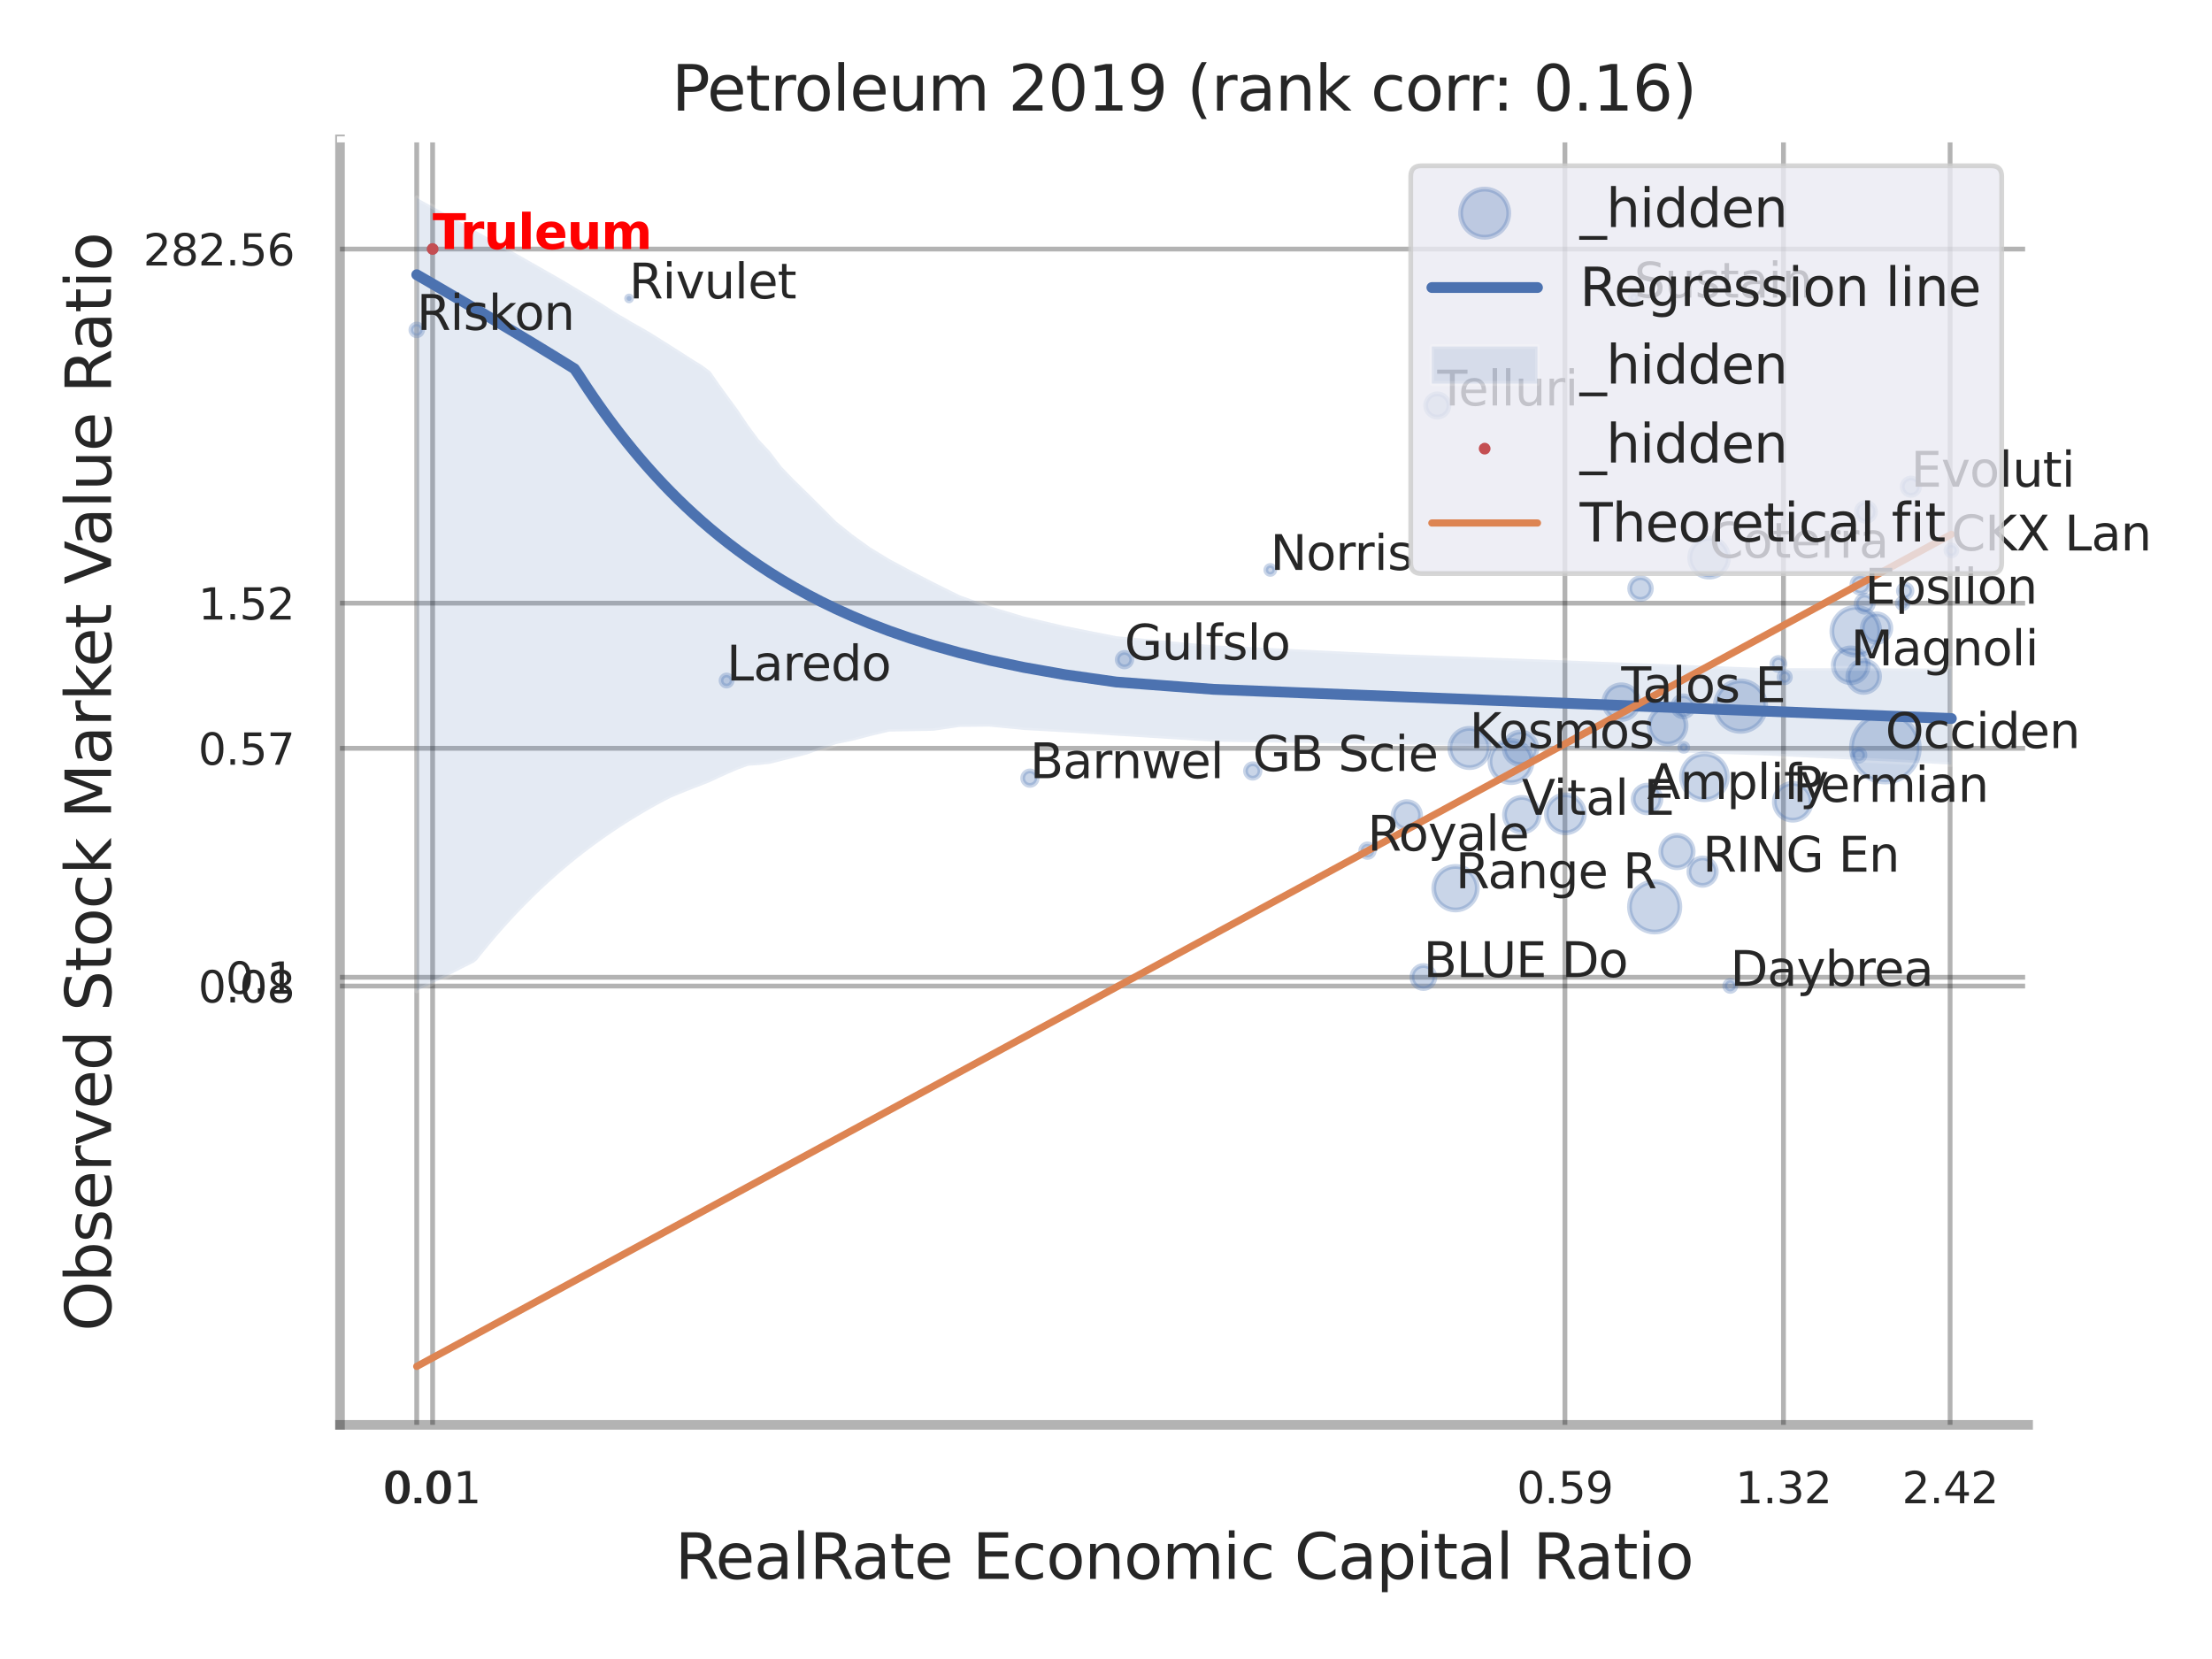 <?xml version="1.0" encoding="utf-8" standalone="no"?>
<!DOCTYPE svg PUBLIC "-//W3C//DTD SVG 1.1//EN"
  "http://www.w3.org/Graphics/SVG/1.1/DTD/svg11.dtd">
<svg xmlns:xlink="http://www.w3.org/1999/xlink" width="460.8pt" height="345.6pt" viewBox="0 0 460.8 345.6" xmlns="http://www.w3.org/2000/svg" version="1.1">
 <defs>
  <style type="text/css">*{stroke-linejoin: round; stroke-linecap: butt}</style>
 </defs>
 <g id="figure_1">
  <g id="patch_1">
   <path d="M 0 345.6 
L 460.8 345.6 
L 460.8 0 
L 0 0 
z
" style="fill: #ffffff"/>
  </g>
  <g id="axes_1">
   <g id="patch_2">
    <path d="M 70.83 296.82 
L 422.493 296.82 
L 422.493 29.04 
L 70.83 29.04 
z
" style="fill: #ffffff"/>
   </g>
   <g id="matplotlib.axis_1">
    <g id="xtick_1">
     <g id="line2d_1">
      <path d="M 86.813 296.82 
L 86.813 29.04 
" clip-path="url(#p71d404aefc)" style="fill: none; stroke: #000000; stroke-opacity: 0.3; stroke-linecap: round"/>
     </g>
     <g id="text_1">
      <!-- 0.0 -->
      <g style="fill: #262626" transform="translate(79.656 313.159) scale(0.09 -0.09)">
       <defs>
        <path id="DejaVuSans-30" d="M 2034 4250 
Q 1547 4250 1301 3770 
Q 1056 3291 1056 2328 
Q 1056 1369 1301 889 
Q 1547 409 2034 409 
Q 2525 409 2770 889 
Q 3016 1369 3016 2328 
Q 3016 3291 2770 3770 
Q 2525 4250 2034 4250 
z
M 2034 4750 
Q 2819 4750 3233 4129 
Q 3647 3509 3647 2328 
Q 3647 1150 3233 529 
Q 2819 -91 2034 -91 
Q 1250 -91 836 529 
Q 422 1150 422 2328 
Q 422 3509 836 4129 
Q 1250 4750 2034 4750 
z
" transform="scale(0.016)"/>
        <path id="DejaVuSans-2e" d="M 684 794 
L 1344 794 
L 1344 0 
L 684 0 
L 684 794 
z
" transform="scale(0.016)"/>
       </defs>
       <use xlink:href="#DejaVuSans-30"/>
       <use xlink:href="#DejaVuSans-2e" transform="translate(63.623 0)"/>
       <use xlink:href="#DejaVuSans-30" transform="translate(95.41 0)"/>
      </g>
     </g>
    </g>
    <g id="xtick_2">
     <g id="line2d_2">
      <path d="M 90.122 296.82 
L 90.122 29.04 
" clip-path="url(#p71d404aefc)" style="fill: none; stroke: #000000; stroke-opacity: 0.3; stroke-linecap: round"/>
     </g>
     <g id="text_2">
      <!-- 0.01 -->
      <g style="fill: #262626" transform="translate(80.102 313.159) scale(0.09 -0.09)">
       <defs>
        <path id="DejaVuSans-31" d="M 794 531 
L 1825 531 
L 1825 4091 
L 703 3866 
L 703 4441 
L 1819 4666 
L 2450 4666 
L 2450 531 
L 3481 531 
L 3481 0 
L 794 0 
L 794 531 
z
" transform="scale(0.016)"/>
       </defs>
       <use xlink:href="#DejaVuSans-30"/>
       <use xlink:href="#DejaVuSans-2e" transform="translate(63.623 0)"/>
       <use xlink:href="#DejaVuSans-30" transform="translate(95.41 0)"/>
       <use xlink:href="#DejaVuSans-31" transform="translate(159.033 0)"/>
      </g>
     </g>
    </g>
    <g id="xtick_3">
     <g id="line2d_3">
      <path d="M 326.002 296.82 
L 326.002 29.04 
" clip-path="url(#p71d404aefc)" style="fill: none; stroke: #000000; stroke-opacity: 0.3; stroke-linecap: round"/>
     </g>
     <g id="text_3">
      <!-- 0.59 -->
      <g style="fill: #262626" transform="translate(315.982 313.159) scale(0.09 -0.09)">
       <defs>
        <path id="DejaVuSans-35" d="M 691 4666 
L 3169 4666 
L 3169 4134 
L 1269 4134 
L 1269 2991 
Q 1406 3038 1543 3061 
Q 1681 3084 1819 3084 
Q 2600 3084 3056 2656 
Q 3513 2228 3513 1497 
Q 3513 744 3044 326 
Q 2575 -91 1722 -91 
Q 1428 -91 1123 -41 
Q 819 9 494 109 
L 494 744 
Q 775 591 1075 516 
Q 1375 441 1709 441 
Q 2250 441 2565 725 
Q 2881 1009 2881 1497 
Q 2881 1984 2565 2268 
Q 2250 2553 1709 2553 
Q 1456 2553 1204 2497 
Q 953 2441 691 2322 
L 691 4666 
z
" transform="scale(0.016)"/>
        <path id="DejaVuSans-39" d="M 703 97 
L 703 672 
Q 941 559 1184 500 
Q 1428 441 1663 441 
Q 2288 441 2617 861 
Q 2947 1281 2994 2138 
Q 2813 1869 2534 1725 
Q 2256 1581 1919 1581 
Q 1219 1581 811 2004 
Q 403 2428 403 3163 
Q 403 3881 828 4315 
Q 1253 4750 1959 4750 
Q 2769 4750 3195 4129 
Q 3622 3509 3622 2328 
Q 3622 1225 3098 567 
Q 2575 -91 1691 -91 
Q 1453 -91 1209 -44 
Q 966 3 703 97 
z
M 1959 2075 
Q 2384 2075 2632 2365 
Q 2881 2656 2881 3163 
Q 2881 3666 2632 3958 
Q 2384 4250 1959 4250 
Q 1534 4250 1286 3958 
Q 1038 3666 1038 3163 
Q 1038 2656 1286 2365 
Q 1534 2075 1959 2075 
z
" transform="scale(0.016)"/>
       </defs>
       <use xlink:href="#DejaVuSans-30"/>
       <use xlink:href="#DejaVuSans-2e" transform="translate(63.623 0)"/>
       <use xlink:href="#DejaVuSans-35" transform="translate(95.41 0)"/>
       <use xlink:href="#DejaVuSans-39" transform="translate(159.033 0)"/>
      </g>
     </g>
    </g>
    <g id="xtick_4">
     <g id="line2d_4">
      <path d="M 371.528 296.82 
L 371.528 29.04 
" clip-path="url(#p71d404aefc)" style="fill: none; stroke: #000000; stroke-opacity: 0.3; stroke-linecap: round"/>
     </g>
     <g id="text_4">
      <!-- 1.32 -->
      <g style="fill: #262626" transform="translate(361.509 313.159) scale(0.09 -0.09)">
       <defs>
        <path id="DejaVuSans-33" d="M 2597 2516 
Q 3050 2419 3304 2112 
Q 3559 1806 3559 1356 
Q 3559 666 3084 287 
Q 2609 -91 1734 -91 
Q 1441 -91 1130 -33 
Q 819 25 488 141 
L 488 750 
Q 750 597 1062 519 
Q 1375 441 1716 441 
Q 2309 441 2620 675 
Q 2931 909 2931 1356 
Q 2931 1769 2642 2001 
Q 2353 2234 1838 2234 
L 1294 2234 
L 1294 2753 
L 1863 2753 
Q 2328 2753 2575 2939 
Q 2822 3125 2822 3475 
Q 2822 3834 2567 4026 
Q 2313 4219 1838 4219 
Q 1578 4219 1281 4162 
Q 984 4106 628 3988 
L 628 4550 
Q 988 4650 1302 4700 
Q 1616 4750 1894 4750 
Q 2613 4750 3031 4423 
Q 3450 4097 3450 3541 
Q 3450 3153 3228 2886 
Q 3006 2619 2597 2516 
z
" transform="scale(0.016)"/>
        <path id="DejaVuSans-32" d="M 1228 531 
L 3431 531 
L 3431 0 
L 469 0 
L 469 531 
Q 828 903 1448 1529 
Q 2069 2156 2228 2338 
Q 2531 2678 2651 2914 
Q 2772 3150 2772 3378 
Q 2772 3750 2511 3984 
Q 2250 4219 1831 4219 
Q 1534 4219 1204 4116 
Q 875 4013 500 3803 
L 500 4441 
Q 881 4594 1212 4672 
Q 1544 4750 1819 4750 
Q 2544 4750 2975 4387 
Q 3406 4025 3406 3419 
Q 3406 3131 3298 2873 
Q 3191 2616 2906 2266 
Q 2828 2175 2409 1742 
Q 1991 1309 1228 531 
z
" transform="scale(0.016)"/>
       </defs>
       <use xlink:href="#DejaVuSans-31"/>
       <use xlink:href="#DejaVuSans-2e" transform="translate(63.623 0)"/>
       <use xlink:href="#DejaVuSans-33" transform="translate(95.41 0)"/>
       <use xlink:href="#DejaVuSans-32" transform="translate(159.033 0)"/>
      </g>
     </g>
    </g>
    <g id="xtick_5">
     <g id="line2d_5">
      <path d="M 406.242 296.82 
L 406.242 29.04 
" clip-path="url(#p71d404aefc)" style="fill: none; stroke: #000000; stroke-opacity: 0.3; stroke-linecap: round"/>
     </g>
     <g id="text_5">
      <!-- 2.42 -->
      <g style="fill: #262626" transform="translate(396.223 313.159) scale(0.09 -0.09)">
       <defs>
        <path id="DejaVuSans-34" d="M 2419 4116 
L 825 1625 
L 2419 1625 
L 2419 4116 
z
M 2253 4666 
L 3047 4666 
L 3047 1625 
L 3713 1625 
L 3713 1100 
L 3047 1100 
L 3047 0 
L 2419 0 
L 2419 1100 
L 313 1100 
L 313 1709 
L 2253 4666 
z
" transform="scale(0.016)"/>
       </defs>
       <use xlink:href="#DejaVuSans-32"/>
       <use xlink:href="#DejaVuSans-2e" transform="translate(63.623 0)"/>
       <use xlink:href="#DejaVuSans-34" transform="translate(95.41 0)"/>
       <use xlink:href="#DejaVuSans-32" transform="translate(159.033 0)"/>
      </g>
     </g>
    </g>
    <g id="xtick_6"/>
    <g id="xtick_7"/>
    <g id="xtick_8"/>
    <g id="text_6">
     <!-- RealRate Economic Capital Ratio -->
     <g style="fill: #262626" transform="translate(140.608 328.908) scale(0.13 -0.13)">
      <defs>
       <path id="DejaVuSans-52" d="M 2841 2188 
Q 3044 2119 3236 1894 
Q 3428 1669 3622 1275 
L 4263 0 
L 3584 0 
L 2988 1197 
Q 2756 1666 2539 1819 
Q 2322 1972 1947 1972 
L 1259 1972 
L 1259 0 
L 628 0 
L 628 4666 
L 2053 4666 
Q 2853 4666 3247 4331 
Q 3641 3997 3641 3322 
Q 3641 2881 3436 2590 
Q 3231 2300 2841 2188 
z
M 1259 4147 
L 1259 2491 
L 2053 2491 
Q 2509 2491 2742 2702 
Q 2975 2913 2975 3322 
Q 2975 3731 2742 3939 
Q 2509 4147 2053 4147 
L 1259 4147 
z
" transform="scale(0.016)"/>
       <path id="DejaVuSans-65" d="M 3597 1894 
L 3597 1613 
L 953 1613 
Q 991 1019 1311 708 
Q 1631 397 2203 397 
Q 2534 397 2845 478 
Q 3156 559 3463 722 
L 3463 178 
Q 3153 47 2828 -22 
Q 2503 -91 2169 -91 
Q 1331 -91 842 396 
Q 353 884 353 1716 
Q 353 2575 817 3079 
Q 1281 3584 2069 3584 
Q 2775 3584 3186 3129 
Q 3597 2675 3597 1894 
z
M 3022 2063 
Q 3016 2534 2758 2815 
Q 2500 3097 2075 3097 
Q 1594 3097 1305 2825 
Q 1016 2553 972 2059 
L 3022 2063 
z
" transform="scale(0.016)"/>
       <path id="DejaVuSans-61" d="M 2194 1759 
Q 1497 1759 1228 1600 
Q 959 1441 959 1056 
Q 959 750 1161 570 
Q 1363 391 1709 391 
Q 2188 391 2477 730 
Q 2766 1069 2766 1631 
L 2766 1759 
L 2194 1759 
z
M 3341 1997 
L 3341 0 
L 2766 0 
L 2766 531 
Q 2569 213 2275 61 
Q 1981 -91 1556 -91 
Q 1019 -91 701 211 
Q 384 513 384 1019 
Q 384 1609 779 1909 
Q 1175 2209 1959 2209 
L 2766 2209 
L 2766 2266 
Q 2766 2663 2505 2880 
Q 2244 3097 1772 3097 
Q 1472 3097 1187 3025 
Q 903 2953 641 2809 
L 641 3341 
Q 956 3463 1253 3523 
Q 1550 3584 1831 3584 
Q 2591 3584 2966 3190 
Q 3341 2797 3341 1997 
z
" transform="scale(0.016)"/>
       <path id="DejaVuSans-6c" d="M 603 4863 
L 1178 4863 
L 1178 0 
L 603 0 
L 603 4863 
z
" transform="scale(0.016)"/>
       <path id="DejaVuSans-74" d="M 1172 4494 
L 1172 3500 
L 2356 3500 
L 2356 3053 
L 1172 3053 
L 1172 1153 
Q 1172 725 1289 603 
Q 1406 481 1766 481 
L 2356 481 
L 2356 0 
L 1766 0 
Q 1100 0 847 248 
Q 594 497 594 1153 
L 594 3053 
L 172 3053 
L 172 3500 
L 594 3500 
L 594 4494 
L 1172 4494 
z
" transform="scale(0.016)"/>
       <path id="DejaVuSans-20" transform="scale(0.016)"/>
       <path id="DejaVuSans-45" d="M 628 4666 
L 3578 4666 
L 3578 4134 
L 1259 4134 
L 1259 2753 
L 3481 2753 
L 3481 2222 
L 1259 2222 
L 1259 531 
L 3634 531 
L 3634 0 
L 628 0 
L 628 4666 
z
" transform="scale(0.016)"/>
       <path id="DejaVuSans-63" d="M 3122 3366 
L 3122 2828 
Q 2878 2963 2633 3030 
Q 2388 3097 2138 3097 
Q 1578 3097 1268 2742 
Q 959 2388 959 1747 
Q 959 1106 1268 751 
Q 1578 397 2138 397 
Q 2388 397 2633 464 
Q 2878 531 3122 666 
L 3122 134 
Q 2881 22 2623 -34 
Q 2366 -91 2075 -91 
Q 1284 -91 818 406 
Q 353 903 353 1747 
Q 353 2603 823 3093 
Q 1294 3584 2113 3584 
Q 2378 3584 2631 3529 
Q 2884 3475 3122 3366 
z
" transform="scale(0.016)"/>
       <path id="DejaVuSans-6f" d="M 1959 3097 
Q 1497 3097 1228 2736 
Q 959 2375 959 1747 
Q 959 1119 1226 758 
Q 1494 397 1959 397 
Q 2419 397 2687 759 
Q 2956 1122 2956 1747 
Q 2956 2369 2687 2733 
Q 2419 3097 1959 3097 
z
M 1959 3584 
Q 2709 3584 3137 3096 
Q 3566 2609 3566 1747 
Q 3566 888 3137 398 
Q 2709 -91 1959 -91 
Q 1206 -91 779 398 
Q 353 888 353 1747 
Q 353 2609 779 3096 
Q 1206 3584 1959 3584 
z
" transform="scale(0.016)"/>
       <path id="DejaVuSans-6e" d="M 3513 2113 
L 3513 0 
L 2938 0 
L 2938 2094 
Q 2938 2591 2744 2837 
Q 2550 3084 2163 3084 
Q 1697 3084 1428 2787 
Q 1159 2491 1159 1978 
L 1159 0 
L 581 0 
L 581 3500 
L 1159 3500 
L 1159 2956 
Q 1366 3272 1645 3428 
Q 1925 3584 2291 3584 
Q 2894 3584 3203 3211 
Q 3513 2838 3513 2113 
z
" transform="scale(0.016)"/>
       <path id="DejaVuSans-6d" d="M 3328 2828 
Q 3544 3216 3844 3400 
Q 4144 3584 4550 3584 
Q 5097 3584 5394 3201 
Q 5691 2819 5691 2113 
L 5691 0 
L 5113 0 
L 5113 2094 
Q 5113 2597 4934 2840 
Q 4756 3084 4391 3084 
Q 3944 3084 3684 2787 
Q 3425 2491 3425 1978 
L 3425 0 
L 2847 0 
L 2847 2094 
Q 2847 2600 2669 2842 
Q 2491 3084 2119 3084 
Q 1678 3084 1418 2786 
Q 1159 2488 1159 1978 
L 1159 0 
L 581 0 
L 581 3500 
L 1159 3500 
L 1159 2956 
Q 1356 3278 1631 3431 
Q 1906 3584 2284 3584 
Q 2666 3584 2933 3390 
Q 3200 3197 3328 2828 
z
" transform="scale(0.016)"/>
       <path id="DejaVuSans-69" d="M 603 3500 
L 1178 3500 
L 1178 0 
L 603 0 
L 603 3500 
z
M 603 4863 
L 1178 4863 
L 1178 4134 
L 603 4134 
L 603 4863 
z
" transform="scale(0.016)"/>
       <path id="DejaVuSans-43" d="M 4122 4306 
L 4122 3641 
Q 3803 3938 3442 4084 
Q 3081 4231 2675 4231 
Q 1875 4231 1450 3742 
Q 1025 3253 1025 2328 
Q 1025 1406 1450 917 
Q 1875 428 2675 428 
Q 3081 428 3442 575 
Q 3803 722 4122 1019 
L 4122 359 
Q 3791 134 3420 21 
Q 3050 -91 2638 -91 
Q 1578 -91 968 557 
Q 359 1206 359 2328 
Q 359 3453 968 4101 
Q 1578 4750 2638 4750 
Q 3056 4750 3426 4639 
Q 3797 4528 4122 4306 
z
" transform="scale(0.016)"/>
       <path id="DejaVuSans-70" d="M 1159 525 
L 1159 -1331 
L 581 -1331 
L 581 3500 
L 1159 3500 
L 1159 2969 
Q 1341 3281 1617 3432 
Q 1894 3584 2278 3584 
Q 2916 3584 3314 3078 
Q 3713 2572 3713 1747 
Q 3713 922 3314 415 
Q 2916 -91 2278 -91 
Q 1894 -91 1617 61 
Q 1341 213 1159 525 
z
M 3116 1747 
Q 3116 2381 2855 2742 
Q 2594 3103 2138 3103 
Q 1681 3103 1420 2742 
Q 1159 2381 1159 1747 
Q 1159 1113 1420 752 
Q 1681 391 2138 391 
Q 2594 391 2855 752 
Q 3116 1113 3116 1747 
z
" transform="scale(0.016)"/>
      </defs>
      <use xlink:href="#DejaVuSans-52"/>
      <use xlink:href="#DejaVuSans-65" transform="translate(64.982 0)"/>
      <use xlink:href="#DejaVuSans-61" transform="translate(126.506 0)"/>
      <use xlink:href="#DejaVuSans-6c" transform="translate(187.785 0)"/>
      <use xlink:href="#DejaVuSans-52" transform="translate(215.568 0)"/>
      <use xlink:href="#DejaVuSans-61" transform="translate(282.801 0)"/>
      <use xlink:href="#DejaVuSans-74" transform="translate(344.08 0)"/>
      <use xlink:href="#DejaVuSans-65" transform="translate(383.289 0)"/>
      <use xlink:href="#DejaVuSans-20" transform="translate(444.812 0)"/>
      <use xlink:href="#DejaVuSans-45" transform="translate(476.6 0)"/>
      <use xlink:href="#DejaVuSans-63" transform="translate(539.783 0)"/>
      <use xlink:href="#DejaVuSans-6f" transform="translate(594.764 0)"/>
      <use xlink:href="#DejaVuSans-6e" transform="translate(655.945 0)"/>
      <use xlink:href="#DejaVuSans-6f" transform="translate(719.324 0)"/>
      <use xlink:href="#DejaVuSans-6d" transform="translate(780.506 0)"/>
      <use xlink:href="#DejaVuSans-69" transform="translate(877.918 0)"/>
      <use xlink:href="#DejaVuSans-63" transform="translate(905.701 0)"/>
      <use xlink:href="#DejaVuSans-20" transform="translate(960.682 0)"/>
      <use xlink:href="#DejaVuSans-43" transform="translate(992.469 0)"/>
      <use xlink:href="#DejaVuSans-61" transform="translate(1062.293 0)"/>
      <use xlink:href="#DejaVuSans-70" transform="translate(1123.572 0)"/>
      <use xlink:href="#DejaVuSans-69" transform="translate(1187.049 0)"/>
      <use xlink:href="#DejaVuSans-74" transform="translate(1214.832 0)"/>
      <use xlink:href="#DejaVuSans-61" transform="translate(1254.041 0)"/>
      <use xlink:href="#DejaVuSans-6c" transform="translate(1315.32 0)"/>
      <use xlink:href="#DejaVuSans-20" transform="translate(1343.104 0)"/>
      <use xlink:href="#DejaVuSans-52" transform="translate(1374.891 0)"/>
      <use xlink:href="#DejaVuSans-61" transform="translate(1442.123 0)"/>
      <use xlink:href="#DejaVuSans-74" transform="translate(1503.402 0)"/>
      <use xlink:href="#DejaVuSans-69" transform="translate(1542.611 0)"/>
      <use xlink:href="#DejaVuSans-6f" transform="translate(1570.395 0)"/>
     </g>
    </g>
   </g>
   <g id="matplotlib.axis_2">
    <g id="ytick_1">
     <g id="line2d_6">
      <path d="M 70.83 205.409 
L 422.493 205.409 
" clip-path="url(#p71d404aefc)" style="fill: none; stroke: #000000; stroke-opacity: 0.3; stroke-linecap: round"/>
     </g>
     <g id="text_7">
      <!-- 0.08 -->
      <g style="fill: #262626" transform="translate(41.291 208.828) scale(0.09 -0.09)">
       <defs>
        <path id="DejaVuSans-38" d="M 2034 2216 
Q 1584 2216 1326 1975 
Q 1069 1734 1069 1313 
Q 1069 891 1326 650 
Q 1584 409 2034 409 
Q 2484 409 2743 651 
Q 3003 894 3003 1313 
Q 3003 1734 2745 1975 
Q 2488 2216 2034 2216 
z
M 1403 2484 
Q 997 2584 770 2862 
Q 544 3141 544 3541 
Q 544 4100 942 4425 
Q 1341 4750 2034 4750 
Q 2731 4750 3128 4425 
Q 3525 4100 3525 3541 
Q 3525 3141 3298 2862 
Q 3072 2584 2669 2484 
Q 3125 2378 3379 2068 
Q 3634 1759 3634 1313 
Q 3634 634 3220 271 
Q 2806 -91 2034 -91 
Q 1263 -91 848 271 
Q 434 634 434 1313 
Q 434 1759 690 2068 
Q 947 2378 1403 2484 
z
M 1172 3481 
Q 1172 3119 1398 2916 
Q 1625 2713 2034 2713 
Q 2441 2713 2670 2916 
Q 2900 3119 2900 3481 
Q 2900 3844 2670 4047 
Q 2441 4250 2034 4250 
Q 1625 4250 1398 4047 
Q 1172 3844 1172 3481 
z
" transform="scale(0.016)"/>
       </defs>
       <use xlink:href="#DejaVuSans-30"/>
       <use xlink:href="#DejaVuSans-2e" transform="translate(63.623 0)"/>
       <use xlink:href="#DejaVuSans-30" transform="translate(95.41 0)"/>
       <use xlink:href="#DejaVuSans-38" transform="translate(159.033 0)"/>
      </g>
     </g>
    </g>
    <g id="ytick_2">
     <g id="line2d_7">
      <path d="M 70.83 203.584 
L 422.493 203.584 
" clip-path="url(#p71d404aefc)" style="fill: none; stroke: #000000; stroke-opacity: 0.3; stroke-linecap: round"/>
     </g>
     <g id="text_8">
      <!-- 0.1 -->
      <g style="fill: #262626" transform="translate(47.017 207.003) scale(0.09 -0.09)">
       <use xlink:href="#DejaVuSans-30"/>
       <use xlink:href="#DejaVuSans-2e" transform="translate(63.623 0)"/>
       <use xlink:href="#DejaVuSans-31" transform="translate(95.41 0)"/>
      </g>
     </g>
    </g>
    <g id="ytick_3">
     <g id="line2d_8">
      <path d="M 70.83 155.885 
L 422.493 155.885 
" clip-path="url(#p71d404aefc)" style="fill: none; stroke: #000000; stroke-opacity: 0.3; stroke-linecap: round"/>
     </g>
     <g id="text_9">
      <!-- 0.57 -->
      <g style="fill: #262626" transform="translate(41.291 159.305) scale(0.09 -0.09)">
       <defs>
        <path id="DejaVuSans-37" d="M 525 4666 
L 3525 4666 
L 3525 4397 
L 1831 0 
L 1172 0 
L 2766 4134 
L 525 4134 
L 525 4666 
z
" transform="scale(0.016)"/>
       </defs>
       <use xlink:href="#DejaVuSans-30"/>
       <use xlink:href="#DejaVuSans-2e" transform="translate(63.623 0)"/>
       <use xlink:href="#DejaVuSans-35" transform="translate(95.41 0)"/>
       <use xlink:href="#DejaVuSans-37" transform="translate(159.033 0)"/>
      </g>
     </g>
    </g>
    <g id="ytick_4">
     <g id="line2d_9">
      <path d="M 70.83 125.647 
L 422.493 125.647 
" clip-path="url(#p71d404aefc)" style="fill: none; stroke: #000000; stroke-opacity: 0.3; stroke-linecap: round"/>
     </g>
     <g id="text_10">
      <!-- 1.52 -->
      <g style="fill: #262626" transform="translate(41.291 129.066) scale(0.09 -0.09)">
       <use xlink:href="#DejaVuSans-31"/>
       <use xlink:href="#DejaVuSans-2e" transform="translate(63.623 0)"/>
       <use xlink:href="#DejaVuSans-35" transform="translate(95.41 0)"/>
       <use xlink:href="#DejaVuSans-32" transform="translate(159.033 0)"/>
      </g>
     </g>
    </g>
    <g id="ytick_5">
     <g id="line2d_10">
      <path d="M 70.83 51.887 
L 422.493 51.887 
" clip-path="url(#p71d404aefc)" style="fill: none; stroke: #000000; stroke-opacity: 0.3; stroke-linecap: round"/>
     </g>
     <g id="text_11">
      <!-- 282.56 -->
      <g style="fill: #262626" transform="translate(29.838 55.307) scale(0.09 -0.09)">
       <defs>
        <path id="DejaVuSans-36" d="M 2113 2584 
Q 1688 2584 1439 2293 
Q 1191 2003 1191 1497 
Q 1191 994 1439 701 
Q 1688 409 2113 409 
Q 2538 409 2786 701 
Q 3034 994 3034 1497 
Q 3034 2003 2786 2293 
Q 2538 2584 2113 2584 
z
M 3366 4563 
L 3366 3988 
Q 3128 4100 2886 4159 
Q 2644 4219 2406 4219 
Q 1781 4219 1451 3797 
Q 1122 3375 1075 2522 
Q 1259 2794 1537 2939 
Q 1816 3084 2150 3084 
Q 2853 3084 3261 2657 
Q 3669 2231 3669 1497 
Q 3669 778 3244 343 
Q 2819 -91 2113 -91 
Q 1303 -91 875 529 
Q 447 1150 447 2328 
Q 447 3434 972 4092 
Q 1497 4750 2381 4750 
Q 2619 4750 2861 4703 
Q 3103 4656 3366 4563 
z
" transform="scale(0.016)"/>
       </defs>
       <use xlink:href="#DejaVuSans-32"/>
       <use xlink:href="#DejaVuSans-38" transform="translate(63.623 0)"/>
       <use xlink:href="#DejaVuSans-32" transform="translate(127.246 0)"/>
       <use xlink:href="#DejaVuSans-2e" transform="translate(190.869 0)"/>
       <use xlink:href="#DejaVuSans-35" transform="translate(222.656 0)"/>
       <use xlink:href="#DejaVuSans-36" transform="translate(286.279 0)"/>
      </g>
     </g>
    </g>
    <g id="ytick_6"/>
    <g id="ytick_7"/>
    <g id="ytick_8"/>
    <g id="ytick_9"/>
    <g id="ytick_10"/>
    <g id="ytick_11"/>
    <g id="text_12">
     <!-- Observed Stock Market Value Ratio -->
     <g style="fill: #262626" transform="translate(23.135 277.332) rotate(-90) scale(0.13 -0.13)">
      <defs>
       <path id="DejaVuSans-4f" d="M 2522 4238 
Q 1834 4238 1429 3725 
Q 1025 3213 1025 2328 
Q 1025 1447 1429 934 
Q 1834 422 2522 422 
Q 3209 422 3611 934 
Q 4013 1447 4013 2328 
Q 4013 3213 3611 3725 
Q 3209 4238 2522 4238 
z
M 2522 4750 
Q 3503 4750 4090 4092 
Q 4678 3434 4678 2328 
Q 4678 1225 4090 567 
Q 3503 -91 2522 -91 
Q 1538 -91 948 565 
Q 359 1222 359 2328 
Q 359 3434 948 4092 
Q 1538 4750 2522 4750 
z
" transform="scale(0.016)"/>
       <path id="DejaVuSans-62" d="M 3116 1747 
Q 3116 2381 2855 2742 
Q 2594 3103 2138 3103 
Q 1681 3103 1420 2742 
Q 1159 2381 1159 1747 
Q 1159 1113 1420 752 
Q 1681 391 2138 391 
Q 2594 391 2855 752 
Q 3116 1113 3116 1747 
z
M 1159 2969 
Q 1341 3281 1617 3432 
Q 1894 3584 2278 3584 
Q 2916 3584 3314 3078 
Q 3713 2572 3713 1747 
Q 3713 922 3314 415 
Q 2916 -91 2278 -91 
Q 1894 -91 1617 61 
Q 1341 213 1159 525 
L 1159 0 
L 581 0 
L 581 4863 
L 1159 4863 
L 1159 2969 
z
" transform="scale(0.016)"/>
       <path id="DejaVuSans-73" d="M 2834 3397 
L 2834 2853 
Q 2591 2978 2328 3040 
Q 2066 3103 1784 3103 
Q 1356 3103 1142 2972 
Q 928 2841 928 2578 
Q 928 2378 1081 2264 
Q 1234 2150 1697 2047 
L 1894 2003 
Q 2506 1872 2764 1633 
Q 3022 1394 3022 966 
Q 3022 478 2636 193 
Q 2250 -91 1575 -91 
Q 1294 -91 989 -36 
Q 684 19 347 128 
L 347 722 
Q 666 556 975 473 
Q 1284 391 1588 391 
Q 1994 391 2212 530 
Q 2431 669 2431 922 
Q 2431 1156 2273 1281 
Q 2116 1406 1581 1522 
L 1381 1569 
Q 847 1681 609 1914 
Q 372 2147 372 2553 
Q 372 3047 722 3315 
Q 1072 3584 1716 3584 
Q 2034 3584 2315 3537 
Q 2597 3491 2834 3397 
z
" transform="scale(0.016)"/>
       <path id="DejaVuSans-72" d="M 2631 2963 
Q 2534 3019 2420 3045 
Q 2306 3072 2169 3072 
Q 1681 3072 1420 2755 
Q 1159 2438 1159 1844 
L 1159 0 
L 581 0 
L 581 3500 
L 1159 3500 
L 1159 2956 
Q 1341 3275 1631 3429 
Q 1922 3584 2338 3584 
Q 2397 3584 2469 3576 
Q 2541 3569 2628 3553 
L 2631 2963 
z
" transform="scale(0.016)"/>
       <path id="DejaVuSans-76" d="M 191 3500 
L 800 3500 
L 1894 563 
L 2988 3500 
L 3597 3500 
L 2284 0 
L 1503 0 
L 191 3500 
z
" transform="scale(0.016)"/>
       <path id="DejaVuSans-64" d="M 2906 2969 
L 2906 4863 
L 3481 4863 
L 3481 0 
L 2906 0 
L 2906 525 
Q 2725 213 2448 61 
Q 2172 -91 1784 -91 
Q 1150 -91 751 415 
Q 353 922 353 1747 
Q 353 2572 751 3078 
Q 1150 3584 1784 3584 
Q 2172 3584 2448 3432 
Q 2725 3281 2906 2969 
z
M 947 1747 
Q 947 1113 1208 752 
Q 1469 391 1925 391 
Q 2381 391 2643 752 
Q 2906 1113 2906 1747 
Q 2906 2381 2643 2742 
Q 2381 3103 1925 3103 
Q 1469 3103 1208 2742 
Q 947 2381 947 1747 
z
" transform="scale(0.016)"/>
       <path id="DejaVuSans-53" d="M 3425 4513 
L 3425 3897 
Q 3066 4069 2747 4153 
Q 2428 4238 2131 4238 
Q 1616 4238 1336 4038 
Q 1056 3838 1056 3469 
Q 1056 3159 1242 3001 
Q 1428 2844 1947 2747 
L 2328 2669 
Q 3034 2534 3370 2195 
Q 3706 1856 3706 1288 
Q 3706 609 3251 259 
Q 2797 -91 1919 -91 
Q 1588 -91 1214 -16 
Q 841 59 441 206 
L 441 856 
Q 825 641 1194 531 
Q 1563 422 1919 422 
Q 2459 422 2753 634 
Q 3047 847 3047 1241 
Q 3047 1584 2836 1778 
Q 2625 1972 2144 2069 
L 1759 2144 
Q 1053 2284 737 2584 
Q 422 2884 422 3419 
Q 422 4038 858 4394 
Q 1294 4750 2059 4750 
Q 2388 4750 2728 4690 
Q 3069 4631 3425 4513 
z
" transform="scale(0.016)"/>
       <path id="DejaVuSans-6b" d="M 581 4863 
L 1159 4863 
L 1159 1991 
L 2875 3500 
L 3609 3500 
L 1753 1863 
L 3688 0 
L 2938 0 
L 1159 1709 
L 1159 0 
L 581 0 
L 581 4863 
z
" transform="scale(0.016)"/>
       <path id="DejaVuSans-4d" d="M 628 4666 
L 1569 4666 
L 2759 1491 
L 3956 4666 
L 4897 4666 
L 4897 0 
L 4281 0 
L 4281 4097 
L 3078 897 
L 2444 897 
L 1241 4097 
L 1241 0 
L 628 0 
L 628 4666 
z
" transform="scale(0.016)"/>
       <path id="DejaVuSans-56" d="M 1831 0 
L 50 4666 
L 709 4666 
L 2188 738 
L 3669 4666 
L 4325 4666 
L 2547 0 
L 1831 0 
z
" transform="scale(0.016)"/>
       <path id="DejaVuSans-75" d="M 544 1381 
L 544 3500 
L 1119 3500 
L 1119 1403 
Q 1119 906 1312 657 
Q 1506 409 1894 409 
Q 2359 409 2629 706 
Q 2900 1003 2900 1516 
L 2900 3500 
L 3475 3500 
L 3475 0 
L 2900 0 
L 2900 538 
Q 2691 219 2414 64 
Q 2138 -91 1772 -91 
Q 1169 -91 856 284 
Q 544 659 544 1381 
z
M 1991 3584 
L 1991 3584 
z
" transform="scale(0.016)"/>
      </defs>
      <use xlink:href="#DejaVuSans-4f"/>
      <use xlink:href="#DejaVuSans-62" transform="translate(78.711 0)"/>
      <use xlink:href="#DejaVuSans-73" transform="translate(142.188 0)"/>
      <use xlink:href="#DejaVuSans-65" transform="translate(194.287 0)"/>
      <use xlink:href="#DejaVuSans-72" transform="translate(255.811 0)"/>
      <use xlink:href="#DejaVuSans-76" transform="translate(296.924 0)"/>
      <use xlink:href="#DejaVuSans-65" transform="translate(356.104 0)"/>
      <use xlink:href="#DejaVuSans-64" transform="translate(417.627 0)"/>
      <use xlink:href="#DejaVuSans-20" transform="translate(481.104 0)"/>
      <use xlink:href="#DejaVuSans-53" transform="translate(512.891 0)"/>
      <use xlink:href="#DejaVuSans-74" transform="translate(576.367 0)"/>
      <use xlink:href="#DejaVuSans-6f" transform="translate(615.576 0)"/>
      <use xlink:href="#DejaVuSans-63" transform="translate(676.758 0)"/>
      <use xlink:href="#DejaVuSans-6b" transform="translate(731.738 0)"/>
      <use xlink:href="#DejaVuSans-20" transform="translate(789.648 0)"/>
      <use xlink:href="#DejaVuSans-4d" transform="translate(821.436 0)"/>
      <use xlink:href="#DejaVuSans-61" transform="translate(907.715 0)"/>
      <use xlink:href="#DejaVuSans-72" transform="translate(968.994 0)"/>
      <use xlink:href="#DejaVuSans-6b" transform="translate(1010.107 0)"/>
      <use xlink:href="#DejaVuSans-65" transform="translate(1064.393 0)"/>
      <use xlink:href="#DejaVuSans-74" transform="translate(1125.916 0)"/>
      <use xlink:href="#DejaVuSans-20" transform="translate(1165.125 0)"/>
      <use xlink:href="#DejaVuSans-56" transform="translate(1196.912 0)"/>
      <use xlink:href="#DejaVuSans-61" transform="translate(1257.57 0)"/>
      <use xlink:href="#DejaVuSans-6c" transform="translate(1318.85 0)"/>
      <use xlink:href="#DejaVuSans-75" transform="translate(1346.633 0)"/>
      <use xlink:href="#DejaVuSans-65" transform="translate(1410.012 0)"/>
      <use xlink:href="#DejaVuSans-20" transform="translate(1471.535 0)"/>
      <use xlink:href="#DejaVuSans-52" transform="translate(1503.322 0)"/>
      <use xlink:href="#DejaVuSans-61" transform="translate(1570.555 0)"/>
      <use xlink:href="#DejaVuSans-74" transform="translate(1631.834 0)"/>
      <use xlink:href="#DejaVuSans-69" transform="translate(1671.043 0)"/>
      <use xlink:href="#DejaVuSans-6f" transform="translate(1698.826 0)"/>
     </g>
    </g>
   </g>
   <g id="PathCollection_1">
    <path d="M 214.547 163.611 
C 214.947 163.611 215.33 163.453 215.613 163.17 
C 215.896 162.887 216.055 162.504 216.055 162.104 
C 216.055 161.704 215.896 161.321 215.613 161.038 
C 215.33 160.755 214.947 160.597 214.547 160.597 
C 214.147 160.597 213.764 160.755 213.481 161.038 
C 213.199 161.321 213.04 161.704 213.04 162.104 
C 213.04 162.504 213.199 162.887 213.481 163.17 
C 213.764 163.453 214.147 163.611 214.547 163.611 
z
" clip-path="url(#p71d404aefc)" style="fill: #4c72b0; fill-opacity: 0.3; stroke: #4c72b0; stroke-opacity: 0.3"/>
    <path d="M 326.103 173.488 
C 327.152 173.488 328.158 173.072 328.899 172.33 
C 329.641 171.588 330.058 170.582 330.058 169.533 
C 330.058 168.484 329.641 167.478 328.899 166.737 
C 328.158 165.995 327.152 165.578 326.103 165.578 
C 325.054 165.578 324.048 165.995 323.306 166.737 
C 322.564 167.478 322.148 168.484 322.148 169.533 
C 322.148 170.582 322.564 171.588 323.306 172.33 
C 324.048 173.072 325.054 173.488 326.103 173.488 
z
" clip-path="url(#p71d404aefc)" style="fill: #4c72b0; fill-opacity: 0.3; stroke: #4c72b0; stroke-opacity: 0.3"/>
    <path d="M 344.697 194.158 
C 346.088 194.158 347.423 193.605 348.406 192.621 
C 349.39 191.638 349.942 190.303 349.942 188.912 
C 349.942 187.521 349.39 186.187 348.406 185.204 
C 347.423 184.22 346.088 183.667 344.697 183.667 
C 343.306 183.667 341.972 184.22 340.989 185.204 
C 340.005 186.187 339.452 187.521 339.452 188.912 
C 339.452 190.303 340.005 191.638 340.989 192.621 
C 341.972 193.605 343.306 194.158 344.697 194.158 
z
" clip-path="url(#p71d404aefc)" style="fill: #4c72b0; fill-opacity: 0.3; stroke: #4c72b0; stroke-opacity: 0.3"/>
    <path d="M 341.752 124.861 
C 342.351 124.861 342.926 124.623 343.35 124.199 
C 343.774 123.775 344.013 123.2 344.013 122.6 
C 344.013 122.001 343.774 121.426 343.35 121.002 
C 342.926 120.578 342.351 120.34 341.752 120.34 
C 341.152 120.34 340.577 120.578 340.153 121.002 
C 339.729 121.426 339.491 122.001 339.491 122.6 
C 339.491 123.2 339.729 123.775 340.153 124.199 
C 340.577 124.623 341.152 124.861 341.752 124.861 
z
" clip-path="url(#p71d404aefc)" style="fill: #4c72b0; fill-opacity: 0.3; stroke: #4c72b0; stroke-opacity: 0.3"/>
    <path d="M 299.42 86.9 
C 300.065 86.9 300.683 86.644 301.138 86.189 
C 301.594 85.733 301.85 85.115 301.85 84.471 
C 301.85 83.826 301.594 83.208 301.138 82.753 
C 300.683 82.297 300.065 82.041 299.42 82.041 
C 298.776 82.041 298.158 82.297 297.702 82.753 
C 297.247 83.208 296.991 83.826 296.991 84.471 
C 296.991 85.115 297.247 85.733 297.702 86.189 
C 298.158 86.644 298.776 86.9 299.42 86.9 
z
" clip-path="url(#p71d404aefc)" style="fill: #4c72b0; fill-opacity: 0.3; stroke: #4c72b0; stroke-opacity: 0.3"/>
    <path d="M 396.356 126.795 
C 396.65 126.795 396.931 126.678 397.139 126.471 
C 397.347 126.263 397.463 125.982 397.463 125.688 
C 397.463 125.394 397.347 125.113 397.139 124.905 
C 396.931 124.698 396.65 124.581 396.356 124.581 
C 396.063 124.581 395.781 124.698 395.573 124.905 
C 395.366 125.113 395.249 125.394 395.249 125.688 
C 395.249 125.982 395.366 126.263 395.573 126.471 
C 395.781 126.678 396.063 126.795 396.356 126.795 
z
" clip-path="url(#p71d404aefc)" style="fill: #4c72b0; fill-opacity: 0.3; stroke: #4c72b0; stroke-opacity: 0.3"/>
    <path d="M 396.885 124.513 
C 397.26 124.513 397.62 124.364 397.885 124.099 
C 398.15 123.834 398.299 123.474 398.299 123.1 
C 398.299 122.725 398.15 122.365 397.885 122.1 
C 397.62 121.835 397.26 121.686 396.885 121.686 
C 396.511 121.686 396.151 121.835 395.886 122.1 
C 395.621 122.365 395.472 122.725 395.472 123.1 
C 395.472 123.474 395.621 123.834 395.886 124.099 
C 396.151 124.364 396.511 124.513 396.885 124.513 
z
" clip-path="url(#p71d404aefc)" style="fill: #4c72b0; fill-opacity: 0.3; stroke: #4c72b0; stroke-opacity: 0.3"/>
    <path d="M 387.244 158.555 
C 387.577 158.555 387.897 158.423 388.133 158.187 
C 388.368 157.951 388.501 157.632 388.501 157.298 
C 388.501 156.965 388.368 156.645 388.133 156.41 
C 387.897 156.174 387.577 156.042 387.244 156.042 
C 386.911 156.042 386.591 156.174 386.356 156.41 
C 386.12 156.645 385.987 156.965 385.987 157.298 
C 385.987 157.632 386.12 157.951 386.356 158.187 
C 386.591 158.423 386.911 158.555 387.244 158.555 
z
" clip-path="url(#p71d404aefc)" style="fill: #4c72b0; fill-opacity: 0.3; stroke: #4c72b0; stroke-opacity: 0.3"/>
    <path d="M 362.574 152.356 
C 363.968 152.356 365.305 151.802 366.291 150.817 
C 367.276 149.831 367.83 148.494 367.83 147.1 
C 367.83 145.706 367.276 144.369 366.291 143.383 
C 365.305 142.397 363.968 141.843 362.574 141.843 
C 361.18 141.843 359.843 142.397 358.857 143.383 
C 357.871 144.369 357.318 145.706 357.318 147.1 
C 357.318 148.494 357.871 149.831 358.857 150.817 
C 359.843 151.802 361.18 152.356 362.574 152.356 
z
" clip-path="url(#p71d404aefc)" style="fill: #4c72b0; fill-opacity: 0.3; stroke: #4c72b0; stroke-opacity: 0.3"/>
    <path d="M 388.706 108.617 
C 389.236 108.617 389.743 108.406 390.118 108.032 
C 390.492 107.658 390.703 107.15 390.703 106.62 
C 390.703 106.091 390.492 105.583 390.118 105.209 
C 389.743 104.834 389.236 104.624 388.706 104.624 
C 388.177 104.624 387.669 104.834 387.294 105.209 
C 386.92 105.583 386.71 106.091 386.71 106.62 
C 386.71 107.15 386.92 107.658 387.294 108.032 
C 387.669 108.406 388.177 108.617 388.706 108.617 
z
" clip-path="url(#p71d404aefc)" style="fill: #4c72b0; fill-opacity: 0.3; stroke: #4c72b0; stroke-opacity: 0.3"/>
    <path d="M 303.214 189.561 
C 304.416 189.561 305.569 189.083 306.419 188.233 
C 307.269 187.383 307.746 186.23 307.746 185.028 
C 307.746 183.826 307.269 182.673 306.419 181.823 
C 305.569 180.973 304.416 180.496 303.214 180.496 
C 302.012 180.496 300.859 180.973 300.009 181.823 
C 299.159 182.673 298.681 183.826 298.681 185.028 
C 298.681 186.23 299.159 187.383 300.009 188.233 
C 300.859 189.083 302.012 189.561 303.214 189.561 
z
" clip-path="url(#p71d404aefc)" style="fill: #4c72b0; fill-opacity: 0.3; stroke: #4c72b0; stroke-opacity: 0.3"/>
    <path d="M 406.508 115.808 
C 406.809 115.808 407.097 115.689 407.31 115.476 
C 407.522 115.263 407.642 114.975 407.642 114.674 
C 407.642 114.374 407.522 114.085 407.31 113.873 
C 407.097 113.66 406.809 113.541 406.508 113.541 
C 406.207 113.541 405.919 113.66 405.706 113.873 
C 405.494 114.085 405.374 114.374 405.374 114.674 
C 405.374 114.975 405.494 115.263 405.706 115.476 
C 405.919 115.689 406.207 115.808 406.508 115.808 
z
" clip-path="url(#p71d404aefc)" style="fill: #4c72b0; fill-opacity: 0.3; stroke: #4c72b0; stroke-opacity: 0.3"/>
    <path d="M 355.068 166.596 
C 356.335 166.596 357.55 166.093 358.446 165.197 
C 359.342 164.302 359.845 163.087 359.845 161.82 
C 359.845 160.553 359.342 159.338 358.446 158.442 
C 357.55 157.547 356.335 157.043 355.068 157.043 
C 353.802 157.043 352.587 157.547 351.691 158.442 
C 350.795 159.338 350.292 160.553 350.292 161.82 
C 350.292 163.087 350.795 164.302 351.691 165.197 
C 352.587 166.093 353.802 166.596 355.068 166.596 
z
" clip-path="url(#p71d404aefc)" style="fill: #4c72b0; fill-opacity: 0.3; stroke: #4c72b0; stroke-opacity: 0.3"/>
    <path d="M 350.764 156.531 
C 350.985 156.531 351.196 156.443 351.352 156.287 
C 351.508 156.131 351.596 155.919 351.596 155.698 
C 351.596 155.478 351.508 155.266 351.352 155.11 
C 351.196 154.954 350.985 154.866 350.764 154.866 
C 350.543 154.866 350.331 154.954 350.175 155.11 
C 350.019 155.266 349.931 155.478 349.931 155.698 
C 349.931 155.919 350.019 156.131 350.175 156.287 
C 350.331 156.443 350.543 156.531 350.764 156.531 
z
" clip-path="url(#p71d404aefc)" style="fill: #4c72b0; fill-opacity: 0.3; stroke: #4c72b0; stroke-opacity: 0.3"/>
    <path d="M 296.523 205.936 
C 297.158 205.936 297.768 205.683 298.217 205.234 
C 298.667 204.785 298.919 204.175 298.919 203.539 
C 298.919 202.904 298.667 202.294 298.217 201.845 
C 297.768 201.395 297.158 201.143 296.523 201.143 
C 295.887 201.143 295.277 201.395 294.828 201.845 
C 294.378 202.294 294.126 202.904 294.126 203.539 
C 294.126 204.175 294.378 204.785 294.828 205.234 
C 295.277 205.683 295.887 205.936 296.523 205.936 
z
" clip-path="url(#p71d404aefc)" style="fill: #4c72b0; fill-opacity: 0.3; stroke: #4c72b0; stroke-opacity: 0.3"/>
    <path d="M 392.757 162.905 
C 394.632 162.905 396.431 162.16 397.757 160.834 
C 399.083 159.508 399.828 157.709 399.828 155.834 
C 399.828 153.959 399.083 152.16 397.757 150.834 
C 396.431 149.508 394.632 148.763 392.757 148.763 
C 390.882 148.763 389.083 149.508 387.757 150.834 
C 386.431 152.16 385.686 153.959 385.686 155.834 
C 385.686 157.709 386.431 159.508 387.757 160.834 
C 389.083 162.16 390.882 162.905 392.757 162.905 
z
" clip-path="url(#p71d404aefc)" style="fill: #4c72b0; fill-opacity: 0.3; stroke: #4c72b0; stroke-opacity: 0.3"/>
    <path d="M 314.771 163.03 
C 315.935 163.03 317.051 162.568 317.874 161.745 
C 318.697 160.922 319.159 159.806 319.159 158.642 
C 319.159 157.479 318.697 156.362 317.874 155.54 
C 317.051 154.717 315.935 154.254 314.771 154.254 
C 313.608 154.254 312.491 154.717 311.668 155.54 
C 310.846 156.362 310.383 157.479 310.383 158.642 
C 310.383 159.806 310.846 160.922 311.668 161.745 
C 312.491 162.568 313.608 163.03 314.771 163.03 
z
" clip-path="url(#p71d404aefc)" style="fill: #4c72b0; fill-opacity: 0.3; stroke: #4c72b0; stroke-opacity: 0.3"/>
    <path d="M 90.122 52.593 
C 90.314 52.593 90.498 52.517 90.633 52.382 
C 90.769 52.246 90.845 52.062 90.845 51.871 
C 90.845 51.679 90.769 51.495 90.633 51.36 
C 90.498 51.224 90.314 51.148 90.122 51.148 
C 89.931 51.148 89.747 51.224 89.611 51.36 
C 89.476 51.495 89.4 51.679 89.4 51.871 
C 89.4 52.062 89.476 52.246 89.611 52.382 
C 89.747 52.517 89.931 52.593 90.122 52.593 
z
" clip-path="url(#p71d404aefc)" style="fill: #4c72b0; fill-opacity: 0.3; stroke: #4c72b0; stroke-opacity: 0.3"/>
    <path d="M 356.042 120.222 
C 357.115 120.222 358.143 119.796 358.902 119.038 
C 359.66 118.279 360.087 117.25 360.087 116.178 
C 360.087 115.105 359.66 114.076 358.902 113.318 
C 358.143 112.559 357.115 112.133 356.042 112.133 
C 354.969 112.133 353.941 112.559 353.182 113.318 
C 352.424 114.076 351.998 115.105 351.998 116.178 
C 351.998 117.25 352.424 118.279 353.182 119.038 
C 353.941 119.796 354.969 120.222 356.042 120.222 
z
" clip-path="url(#p71d404aefc)" style="fill: #4c72b0; fill-opacity: 0.3; stroke: #4c72b0; stroke-opacity: 0.3"/>
    <path d="M 370.47 139.678 
C 370.829 139.678 371.173 139.536 371.427 139.282 
C 371.68 139.029 371.823 138.685 371.823 138.326 
C 371.823 137.967 371.68 137.623 371.427 137.37 
C 371.173 137.116 370.829 136.974 370.47 136.974 
C 370.112 136.974 369.768 137.116 369.514 137.37 
C 369.261 137.623 369.118 137.967 369.118 138.326 
C 369.118 138.685 369.261 139.029 369.514 139.282 
C 369.768 139.536 370.112 139.678 370.47 139.678 
z
" clip-path="url(#p71d404aefc)" style="fill: #4c72b0; fill-opacity: 0.3; stroke: #4c72b0; stroke-opacity: 0.3"/>
    <path d="M 350.654 149.331 
C 351.235 149.331 351.792 149.101 352.203 148.69 
C 352.614 148.279 352.845 147.722 352.845 147.141 
C 352.845 146.559 352.614 146.002 352.203 145.591 
C 351.792 145.18 351.235 144.95 350.654 144.95 
C 350.073 144.95 349.516 145.18 349.105 145.591 
C 348.694 146.002 348.463 146.559 348.463 147.141 
C 348.463 147.722 348.694 148.279 349.105 148.69 
C 349.516 149.101 350.073 149.331 350.654 149.331 
z
" clip-path="url(#p71d404aefc)" style="fill: #4c72b0; fill-opacity: 0.3; stroke: #4c72b0; stroke-opacity: 0.3"/>
    <path d="M 371.787 142.243 
C 372.1 142.243 372.4 142.119 372.621 141.897 
C 372.843 141.676 372.967 141.376 372.967 141.063 
C 372.967 140.75 372.843 140.45 372.621 140.228 
C 372.4 140.007 372.1 139.883 371.787 139.883 
C 371.474 139.883 371.174 140.007 370.952 140.228 
C 370.731 140.45 370.607 140.75 370.607 141.063 
C 370.607 141.376 370.731 141.676 370.952 141.897 
C 371.174 142.119 371.474 142.243 371.787 142.243 
z
" clip-path="url(#p71d404aefc)" style="fill: #4c72b0; fill-opacity: 0.3; stroke: #4c72b0; stroke-opacity: 0.3"/>
    <path d="M 398.077 103.196 
C 398.557 103.196 399.017 103.006 399.357 102.666 
C 399.696 102.327 399.887 101.867 399.887 101.387 
C 399.887 100.907 399.696 100.446 399.357 100.107 
C 399.017 99.768 398.557 99.577 398.077 99.577 
C 397.597 99.577 397.137 99.768 396.798 100.107 
C 396.458 100.446 396.267 100.907 396.267 101.387 
C 396.267 101.867 396.458 102.327 396.798 102.666 
C 397.137 103.006 397.597 103.196 398.077 103.196 
z
" clip-path="url(#p71d404aefc)" style="fill: #4c72b0; fill-opacity: 0.3; stroke: #4c72b0; stroke-opacity: 0.3"/>
    <path d="M 386.604 136.503 
C 387.928 136.503 389.198 135.977 390.134 135.04 
C 391.07 134.104 391.596 132.834 391.596 131.51 
C 391.596 130.186 391.07 128.916 390.134 127.98 
C 389.198 127.044 387.928 126.518 386.604 126.518 
C 385.28 126.518 384.01 127.044 383.074 127.98 
C 382.138 128.916 381.612 130.186 381.612 131.51 
C 381.612 132.834 382.138 134.104 383.074 135.04 
C 384.01 135.977 385.28 136.503 386.604 136.503 
z
" clip-path="url(#p71d404aefc)" style="fill: #4c72b0; fill-opacity: 0.3; stroke: #4c72b0; stroke-opacity: 0.3"/>
    <path d="M 316.747 159.263 
C 317.646 159.263 318.509 158.906 319.144 158.27 
C 319.78 157.634 320.137 156.772 320.137 155.872 
C 320.137 154.973 319.78 154.111 319.144 153.475 
C 318.509 152.839 317.646 152.482 316.747 152.482 
C 315.848 152.482 314.985 152.839 314.35 153.475 
C 313.714 154.111 313.357 154.973 313.357 155.872 
C 313.357 156.772 313.714 157.634 314.35 158.27 
C 314.985 158.906 315.848 159.263 316.747 159.263 
z
" clip-path="url(#p71d404aefc)" style="fill: #4c72b0; fill-opacity: 0.3; stroke: #4c72b0; stroke-opacity: 0.3"/>
    <path d="M 387.58 123.58 
C 388.056 123.58 388.513 123.391 388.85 123.054 
C 389.186 122.718 389.375 122.261 389.375 121.785 
C 389.375 121.309 389.186 120.853 388.85 120.516 
C 388.513 120.18 388.056 119.991 387.58 119.991 
C 387.104 119.991 386.648 120.18 386.311 120.516 
C 385.975 120.853 385.786 121.309 385.786 121.785 
C 385.786 122.261 385.975 122.718 386.311 123.054 
C 386.648 123.391 387.104 123.58 387.58 123.58 
z
" clip-path="url(#p71d404aefc)" style="fill: #4c72b0; fill-opacity: 0.3; stroke: #4c72b0; stroke-opacity: 0.3"/>
    <path d="M 360.445 206.525 
C 360.75 206.525 361.043 206.404 361.259 206.188 
C 361.475 205.972 361.596 205.679 361.596 205.374 
C 361.596 205.068 361.475 204.776 361.259 204.56 
C 361.043 204.344 360.75 204.222 360.445 204.222 
C 360.14 204.222 359.847 204.344 359.631 204.56 
C 359.415 204.776 359.294 205.068 359.294 205.374 
C 359.294 205.679 359.415 205.972 359.631 206.188 
C 359.847 206.404 360.14 206.525 360.445 206.525 
z
" clip-path="url(#p71d404aefc)" style="fill: #4c72b0; fill-opacity: 0.3; stroke: #4c72b0; stroke-opacity: 0.3"/>
    <path d="M 260.97 162.115 
C 261.37 162.115 261.753 161.956 262.036 161.673 
C 262.319 161.39 262.478 161.007 262.478 160.607 
C 262.478 160.207 262.319 159.823 262.036 159.54 
C 261.753 159.257 261.37 159.098 260.97 159.098 
C 260.57 159.098 260.186 159.257 259.903 159.54 
C 259.62 159.823 259.461 160.207 259.461 160.607 
C 259.461 161.007 259.62 161.39 259.903 161.673 
C 260.186 161.956 260.57 162.115 260.97 162.115 
z
" clip-path="url(#p71d404aefc)" style="fill: #4c72b0; fill-opacity: 0.3; stroke: #4c72b0; stroke-opacity: 0.3"/>
    <path d="M 349.345 180.761 
C 350.239 180.761 351.097 180.406 351.73 179.773 
C 352.362 179.141 352.717 178.283 352.717 177.389 
C 352.717 176.494 352.362 175.637 351.73 175.004 
C 351.097 174.372 350.239 174.016 349.345 174.016 
C 348.451 174.016 347.593 174.372 346.96 175.004 
C 346.328 175.637 345.973 176.494 345.973 177.389 
C 345.973 178.283 346.328 179.141 346.96 179.773 
C 347.593 180.406 348.451 180.761 349.345 180.761 
z
" clip-path="url(#p71d404aefc)" style="fill: #4c72b0; fill-opacity: 0.3; stroke: #4c72b0; stroke-opacity: 0.3"/>
    <path d="M 390.928 133.813 
C 391.714 133.813 392.469 133.501 393.025 132.945 
C 393.581 132.388 393.894 131.634 393.894 130.847 
C 393.894 130.061 393.581 129.306 393.025 128.75 
C 392.469 128.194 391.714 127.882 390.928 127.882 
C 390.141 127.882 389.387 128.194 388.831 128.75 
C 388.274 129.306 387.962 130.061 387.962 130.847 
C 387.962 131.634 388.274 132.388 388.831 132.945 
C 389.387 133.501 390.141 133.813 390.928 133.813 
z
" clip-path="url(#p71d404aefc)" style="fill: #4c72b0; fill-opacity: 0.3; stroke: #4c72b0; stroke-opacity: 0.3"/>
    <path d="M 234.252 138.933 
C 234.653 138.933 235.038 138.773 235.321 138.489 
C 235.605 138.206 235.764 137.821 235.764 137.42 
C 235.764 137.018 235.605 136.634 235.321 136.35 
C 235.038 136.066 234.653 135.907 234.252 135.907 
C 233.85 135.907 233.465 136.066 233.182 136.35 
C 232.898 136.634 232.739 137.018 232.739 137.42 
C 232.739 137.821 232.898 138.206 233.182 138.489 
C 233.465 138.773 233.85 138.933 234.252 138.933 
z
" clip-path="url(#p71d404aefc)" style="fill: #4c72b0; fill-opacity: 0.3; stroke: #4c72b0; stroke-opacity: 0.3"/>
    <path d="M 131.046 62.684 
C 131.183 62.684 131.315 62.63 131.411 62.533 
C 131.508 62.437 131.563 62.305 131.563 62.168 
C 131.563 62.031 131.508 61.9 131.411 61.803 
C 131.315 61.707 131.183 61.652 131.046 61.652 
C 130.909 61.652 130.778 61.707 130.681 61.803 
C 130.585 61.9 130.53 62.031 130.53 62.168 
C 130.53 62.305 130.585 62.437 130.681 62.533 
C 130.778 62.63 130.909 62.684 131.046 62.684 
z
" clip-path="url(#p71d404aefc)" style="fill: #4c72b0; fill-opacity: 0.3; stroke: #4c72b0; stroke-opacity: 0.3"/>
    <path d="M 293.078 172.682 
C 293.834 172.682 294.559 172.382 295.094 171.847 
C 295.628 171.313 295.929 170.588 295.929 169.832 
C 295.929 169.076 295.628 168.35 295.094 167.816 
C 294.559 167.281 293.834 166.981 293.078 166.981 
C 292.322 166.981 291.597 167.281 291.062 167.816 
C 290.528 168.35 290.227 169.076 290.227 169.832 
C 290.227 170.588 290.528 171.313 291.062 171.847 
C 291.597 172.382 292.322 172.682 293.078 172.682 
z
" clip-path="url(#p71d404aefc)" style="fill: #4c72b0; fill-opacity: 0.3; stroke: #4c72b0; stroke-opacity: 0.3"/>
    <path d="M 354.682 184.431 
C 355.438 184.431 356.162 184.131 356.696 183.597 
C 357.23 183.063 357.53 182.339 357.53 181.584 
C 357.53 180.829 357.23 180.105 356.696 179.571 
C 356.162 179.037 355.438 178.737 354.682 178.737 
C 353.927 178.737 353.203 179.037 352.669 179.571 
C 352.135 180.105 351.835 180.829 351.835 181.584 
C 351.835 182.339 352.135 183.063 352.669 183.597 
C 353.203 184.131 353.927 184.431 354.682 184.431 
z
" clip-path="url(#p71d404aefc)" style="fill: #4c72b0; fill-opacity: 0.3; stroke: #4c72b0; stroke-opacity: 0.3"/>
    <path d="M 86.815 69.945 
C 87.139 69.945 87.45 69.816 87.679 69.587 
C 87.908 69.357 88.037 69.046 88.037 68.722 
C 88.037 68.398 87.908 68.087 87.679 67.858 
C 87.45 67.629 87.139 67.5 86.815 67.5 
C 86.49 67.5 86.18 67.629 85.95 67.858 
C 85.721 68.087 85.592 68.398 85.592 68.722 
C 85.592 69.046 85.721 69.357 85.95 69.587 
C 86.18 69.816 86.49 69.945 86.815 69.945 
z
" clip-path="url(#p71d404aefc)" style="fill: #4c72b0; fill-opacity: 0.3; stroke: #4c72b0; stroke-opacity: 0.3"/>
    <path d="M 151.362 142.919 
C 151.668 142.919 151.961 142.797 152.178 142.581 
C 152.394 142.364 152.516 142.071 152.516 141.765 
C 152.516 141.459 152.394 141.165 152.178 140.949 
C 151.961 140.732 151.668 140.611 151.362 140.611 
C 151.056 140.611 150.762 140.732 150.546 140.949 
C 150.329 141.165 150.208 141.459 150.208 141.765 
C 150.208 142.071 150.329 142.364 150.546 142.581 
C 150.762 142.797 151.056 142.919 151.362 142.919 
z
" clip-path="url(#p71d404aefc)" style="fill: #4c72b0; fill-opacity: 0.3; stroke: #4c72b0; stroke-opacity: 0.3"/>
    <path d="M 340.42 62.808 
C 340.635 62.808 340.842 62.722 340.994 62.57 
C 341.146 62.418 341.231 62.212 341.231 61.997 
C 341.231 61.782 341.146 61.575 340.994 61.423 
C 340.842 61.271 340.635 61.186 340.42 61.186 
C 340.205 61.186 339.999 61.271 339.847 61.423 
C 339.695 61.575 339.609 61.782 339.609 61.997 
C 339.609 62.212 339.695 62.418 339.847 62.57 
C 339.999 62.722 340.205 62.808 340.42 62.808 
z
" clip-path="url(#p71d404aefc)" style="fill: #4c72b0; fill-opacity: 0.3; stroke: #4c72b0; stroke-opacity: 0.3"/>
    <path d="M 306.117 159.906 
C 307.2 159.906 308.24 159.475 309.006 158.709 
C 309.772 157.942 310.203 156.903 310.203 155.819 
C 310.203 154.736 309.772 153.696 309.006 152.93 
C 308.24 152.164 307.2 151.733 306.117 151.733 
C 305.033 151.733 303.993 152.164 303.227 152.93 
C 302.461 153.696 302.03 154.736 302.03 155.819 
C 302.03 156.903 302.461 157.942 303.227 158.709 
C 303.993 159.475 305.033 159.906 306.117 159.906 
z
" clip-path="url(#p71d404aefc)" style="fill: #4c72b0; fill-opacity: 0.3; stroke: #4c72b0; stroke-opacity: 0.3"/>
    <path d="M 347.398 154.983 
C 348.417 154.983 349.395 154.578 350.116 153.857 
C 350.837 153.136 351.242 152.158 351.242 151.138 
C 351.242 150.119 350.837 149.141 350.116 148.42 
C 349.395 147.699 348.417 147.293 347.398 147.293 
C 346.378 147.293 345.4 147.699 344.679 148.42 
C 343.958 149.141 343.553 150.119 343.553 151.138 
C 343.553 152.158 343.958 153.136 344.679 153.857 
C 345.4 154.578 346.378 154.983 347.398 154.983 
z
" clip-path="url(#p71d404aefc)" style="fill: #4c72b0; fill-opacity: 0.3; stroke: #4c72b0; stroke-opacity: 0.3"/>
    <path d="M 317.025 173.34 
C 317.982 173.34 318.9 172.96 319.576 172.283 
C 320.253 171.607 320.633 170.689 320.633 169.732 
C 320.633 168.775 320.253 167.858 319.576 167.181 
C 318.9 166.505 317.982 166.124 317.025 166.124 
C 316.069 166.124 315.151 166.505 314.474 167.181 
C 313.798 167.858 313.418 168.775 313.418 169.732 
C 313.418 170.689 313.798 171.607 314.474 172.283 
C 315.151 172.96 316.069 173.34 317.025 173.34 
z
" clip-path="url(#p71d404aefc)" style="fill: #4c72b0; fill-opacity: 0.3; stroke: #4c72b0; stroke-opacity: 0.3"/>
    <path d="M 343.115 169.328 
C 343.881 169.328 344.614 169.024 345.156 168.483 
C 345.697 167.942 346.001 167.208 346.001 166.443 
C 346.001 165.678 345.697 164.944 345.156 164.403 
C 344.614 163.862 343.881 163.558 343.115 163.558 
C 342.35 163.558 341.616 163.862 341.075 164.403 
C 340.534 164.944 340.23 165.678 340.23 166.443 
C 340.23 167.208 340.534 167.942 341.075 168.483 
C 341.616 169.024 342.35 169.328 343.115 169.328 
z
" clip-path="url(#p71d404aefc)" style="fill: #4c72b0; fill-opacity: 0.3; stroke: #4c72b0; stroke-opacity: 0.3"/>
    <path d="M 388.245 144.241 
C 389.121 144.241 389.962 143.893 390.581 143.273 
C 391.201 142.653 391.549 141.812 391.549 140.936 
C 391.549 140.06 391.201 139.219 390.581 138.599 
C 389.962 137.979 389.121 137.631 388.245 137.631 
C 387.368 137.631 386.527 137.979 385.908 138.599 
C 385.288 139.219 384.94 140.06 384.94 140.936 
C 384.94 141.812 385.288 142.653 385.908 143.273 
C 386.527 143.893 387.368 144.241 388.245 144.241 
z
" clip-path="url(#p71d404aefc)" style="fill: #4c72b0; fill-opacity: 0.3; stroke: #4c72b0; stroke-opacity: 0.3"/>
    <path d="M 264.623 119.659 
C 264.87 119.659 265.106 119.561 265.281 119.387 
C 265.455 119.213 265.553 118.976 265.553 118.73 
C 265.553 118.483 265.455 118.247 265.281 118.072 
C 265.106 117.898 264.87 117.8 264.623 117.8 
C 264.377 117.8 264.14 117.898 263.966 118.072 
C 263.792 118.247 263.694 118.483 263.694 118.73 
C 263.694 118.976 263.792 119.213 263.966 119.387 
C 264.14 119.561 264.377 119.659 264.623 119.659 
z
" clip-path="url(#p71d404aefc)" style="fill: #4c72b0; fill-opacity: 0.3; stroke: #4c72b0; stroke-opacity: 0.3"/>
    <path d="M 373.47 170.866 
C 374.488 170.866 375.465 170.462 376.186 169.741 
C 376.906 169.021 377.311 168.044 377.311 167.025 
C 377.311 166.007 376.906 165.029 376.186 164.309 
C 375.465 163.589 374.488 163.184 373.47 163.184 
C 372.451 163.184 371.474 163.589 370.753 164.309 
C 370.033 165.029 369.628 166.007 369.628 167.025 
C 369.628 168.044 370.033 169.021 370.753 169.741 
C 371.474 170.462 372.451 170.866 373.47 170.866 
z
" clip-path="url(#p71d404aefc)" style="fill: #4c72b0; fill-opacity: 0.3; stroke: #4c72b0; stroke-opacity: 0.3"/>
    <path d="M 284.872 178.617 
C 285.245 178.617 285.603 178.469 285.867 178.205 
C 286.131 177.941 286.279 177.583 286.279 177.21 
C 286.279 176.837 286.131 176.479 285.867 176.215 
C 285.603 175.951 285.245 175.803 284.872 175.803 
C 284.499 175.803 284.141 175.951 283.877 176.215 
C 283.613 176.479 283.464 176.837 283.464 177.21 
C 283.464 177.583 283.613 177.941 283.877 178.205 
C 284.141 178.469 284.499 178.617 284.872 178.617 
z
" clip-path="url(#p71d404aefc)" style="fill: #4c72b0; fill-opacity: 0.3; stroke: #4c72b0; stroke-opacity: 0.3"/>
    <path d="M 385.547 142.225 
C 386.509 142.225 387.432 141.843 388.112 141.162 
C 388.792 140.482 389.175 139.559 389.175 138.597 
C 389.175 137.635 388.792 136.713 388.112 136.032 
C 387.432 135.352 386.509 134.97 385.547 134.97 
C 384.585 134.97 383.662 135.352 382.982 136.032 
C 382.302 136.713 381.92 137.635 381.92 138.597 
C 381.92 139.559 382.302 140.482 382.982 141.162 
C 383.662 141.843 384.585 142.225 385.547 142.225 
z
" clip-path="url(#p71d404aefc)" style="fill: #4c72b0; fill-opacity: 0.3; stroke: #4c72b0; stroke-opacity: 0.3"/>
    <path d="M 337.738 149.887 
C 338.697 149.887 339.617 149.506 340.295 148.828 
C 340.973 148.15 341.354 147.23 341.354 146.271 
C 341.354 145.312 340.973 144.392 340.295 143.714 
C 339.617 143.036 338.697 142.655 337.738 142.655 
C 336.779 142.655 335.859 143.036 335.181 143.714 
C 334.503 144.392 334.122 145.312 334.122 146.271 
C 334.122 147.23 334.503 148.15 335.181 148.828 
C 335.859 149.506 336.779 149.887 337.738 149.887 
z
" clip-path="url(#p71d404aefc)" style="fill: #4c72b0; fill-opacity: 0.3; stroke: #4c72b0; stroke-opacity: 0.3"/>
    <path d="M 388.459 127.54 
C 388.932 127.54 389.385 127.352 389.72 127.017 
C 390.054 126.683 390.242 126.229 390.242 125.756 
C 390.242 125.283 390.054 124.829 389.72 124.495 
C 389.385 124.16 388.932 123.972 388.459 123.972 
C 387.985 123.972 387.532 124.16 387.197 124.495 
C 386.863 124.829 386.675 125.283 386.675 125.756 
C 386.675 126.229 386.863 126.683 387.197 127.017 
C 387.532 127.352 387.985 127.54 388.459 127.54 
z
" clip-path="url(#p71d404aefc)" style="fill: #4c72b0; fill-opacity: 0.3; stroke: #4c72b0; stroke-opacity: 0.3"/>
   </g>
   <g id="FillBetweenPolyCollection_1">
    <defs>
     <path id="m3209efff13" d="M 86.815 -304.388 
L 86.815 -139.175 
L 87.272 -139.399 
L 87.735 -139.624 
L 88.202 -139.853 
L 88.675 -140.083 
L 89.152 -140.315 
L 89.634 -140.55 
L 90.122 -140.787 
L 90.616 -141.026 
L 91.114 -141.268 
L 91.619 -141.512 
L 92.129 -141.769 
L 92.645 -142.031 
L 93.167 -142.295 
L 93.696 -142.562 
L 94.231 -142.832 
L 94.772 -143.105 
L 95.32 -143.381 
L 95.875 -143.661 
L 96.436 -143.944 
L 97.005 -144.23 
L 97.582 -144.519 
L 98.166 -144.812 
L 98.757 -145.109 
L 99.357 -145.606 
L 99.965 -146.375 
L 100.581 -147.144 
L 101.206 -147.913 
L 101.84 -148.682 
L 102.483 -149.451 
L 103.135 -150.221 
L 103.797 -150.99 
L 104.469 -151.759 
L 105.152 -152.528 
L 105.845 -153.297 
L 106.549 -154.066 
L 107.264 -154.835 
L 107.991 -155.604 
L 108.73 -156.373 
L 109.482 -157.142 
L 110.246 -157.912 
L 111.024 -158.681 
L 111.816 -159.45 
L 112.622 -160.219 
L 113.443 -160.988 
L 114.28 -161.757 
L 115.132 -162.526 
L 116.001 -163.295 
L 116.887 -164.064 
L 117.792 -164.834 
L 118.715 -165.603 
L 119.658 -166.372 
L 120.621 -167.141 
L 121.605 -167.91 
L 122.612 -168.679 
L 123.642 -169.448 
L 124.697 -170.217 
L 125.777 -170.986 
L 126.884 -171.756 
L 128.019 -172.525 
L 129.184 -173.294 
L 130.38 -174.065 
L 131.61 -174.837 
L 132.874 -175.61 
L 134.175 -176.382 
L 135.516 -177.155 
L 136.898 -177.927 
L 138.324 -178.7 
L 139.798 -179.444 
L 141.322 -180.088 
L 142.9 -180.731 
L 144.537 -181.375 
L 146.235 -182.019 
L 148.002 -182.731 
L 149.841 -183.594 
L 151.76 -184.457 
L 153.765 -185.321 
L 155.864 -186.078 
L 158.068 -186.228 
L 160.387 -186.485 
L 162.833 -187.11 
L 165.422 -187.754 
L 168.171 -188.459 
L 171.1 -189.534 
L 174.237 -190.61 
L 177.611 -191.294 
L 181.263 -192.253 
L 185.241 -193.199 
L 189.61 -193.278 
L 194.455 -193.368 
L 199.894 -194.168 
L 206.091 -194.232 
L 213.294 -193.53 
L 221.892 -193.055 
L 232.56 -192.351 
L 252.772 -191.088 
L 291.206 -190.574 
L 329.64 -189.512 
L 368.074 -188.229 
L 406.508 -186.322 
L 406.508 -206.333 
L 406.508 -206.333 
L 368.074 -206.411 
L 329.64 -207.889 
L 291.206 -209.304 
L 252.772 -211.166 
L 232.56 -213.067 
L 221.892 -215.183 
L 213.294 -217.181 
L 206.091 -219.348 
L 199.894 -221.617 
L 194.455 -224.313 
L 189.61 -226.813 
L 185.241 -229.159 
L 181.263 -231.588 
L 177.611 -234.223 
L 174.237 -236.928 
L 171.1 -240.071 
L 168.171 -242.99 
L 165.422 -245.659 
L 162.833 -248.361 
L 160.387 -251.573 
L 158.068 -254.068 
L 155.864 -257.05 
L 153.765 -260.174 
L 151.76 -262.914 
L 149.841 -265.567 
L 148.002 -268.215 
L 146.235 -269.534 
L 144.537 -270.564 
L 142.9 -271.619 
L 141.322 -272.629 
L 139.798 -273.597 
L 138.324 -274.527 
L 136.898 -275.423 
L 135.516 -276.287 
L 134.175 -277.072 
L 132.874 -277.801 
L 131.61 -278.517 
L 130.38 -279.276 
L 129.184 -279.941 
L 128.019 -280.641 
L 126.884 -281.381 
L 125.777 -282.099 
L 124.697 -282.763 
L 123.642 -283.405 
L 122.612 -284.029 
L 121.605 -284.638 
L 120.621 -285.23 
L 119.658 -285.809 
L 118.715 -286.373 
L 117.792 -286.925 
L 116.887 -287.455 
L 116.001 -287.961 
L 115.132 -288.457 
L 114.28 -288.944 
L 113.443 -289.42 
L 112.622 -289.888 
L 111.816 -290.346 
L 111.024 -290.796 
L 110.246 -291.237 
L 109.482 -291.671 
L 108.73 -292.097 
L 107.991 -292.515 
L 107.264 -292.926 
L 106.549 -293.33 
L 105.845 -293.728 
L 105.152 -294.119 
L 104.469 -294.504 
L 103.797 -294.883 
L 103.135 -295.256 
L 102.483 -295.623 
L 101.84 -295.985 
L 101.206 -296.341 
L 100.581 -296.692 
L 99.965 -297.038 
L 99.357 -297.38 
L 98.757 -297.716 
L 98.166 -298.048 
L 97.582 -298.375 
L 97.005 -298.698 
L 96.436 -299.017 
L 95.875 -299.332 
L 95.32 -299.642 
L 94.772 -299.949 
L 94.231 -300.252 
L 93.696 -300.551 
L 93.167 -300.846 
L 92.645 -301.138 
L 92.129 -301.426 
L 91.619 -301.711 
L 91.114 -301.992 
L 90.616 -302.27 
L 90.122 -302.546 
L 89.634 -302.818 
L 89.152 -303.087 
L 88.675 -303.353 
L 88.202 -303.616 
L 87.735 -303.876 
L 87.272 -304.133 
L 86.815 -304.388 
z
" style="stroke: #ffffff; stroke-opacity: 0.15"/>
    </defs>
    <g clip-path="url(#p71d404aefc)">
     <use xlink:href="#m3209efff13" x="0" y="345.6" style="fill: #4c72b0; fill-opacity: 0.15; stroke: #ffffff; stroke-opacity: 0.15"/>
    </g>
   </g>
   <g id="PathCollection_2">
    <defs>
     <path id="m176ed9d4e0" d="M 0 0.723 
C 0.192 0.723 0.375 0.646 0.511 0.511 
C 0.646 0.375 0.723 0.192 0.723 0 
C 0.723 -0.192 0.646 -0.375 0.511 -0.511 
C 0.375 -0.646 0.192 -0.723 0 -0.723 
C -0.192 -0.723 -0.375 -0.646 -0.511 -0.511 
C -0.646 -0.375 -0.723 -0.192 -0.723 0 
C -0.723 0.192 -0.646 0.375 -0.511 0.511 
C -0.375 0.646 -0.192 0.723 0 0.723 
z
" style="stroke: #c44e52"/>
    </defs>
    <g clip-path="url(#p71d404aefc)">
     <use xlink:href="#m176ed9d4e0" x="90.122" y="51.871" style="fill: #c44e52; stroke: #c44e52"/>
    </g>
   </g>
   <g id="line2d_11">
    <path d="M 86.815 57.229 
L 87.272 57.493 
L 87.735 57.761 
L 88.202 58.031 
L 88.675 58.304 
L 89.152 58.581 
L 89.634 58.861 
L 90.122 59.144 
L 90.616 59.43 
L 91.114 59.72 
L 91.619 60.013 
L 92.129 60.31 
L 92.645 60.611 
L 93.167 60.916 
L 93.696 61.224 
L 94.231 61.536 
L 94.772 61.853 
L 95.32 62.174 
L 95.875 62.499 
L 96.436 62.828 
L 97.005 63.162 
L 97.582 63.501 
L 98.166 63.844 
L 98.757 64.193 
L 99.357 64.546 
L 99.965 64.905 
L 100.581 65.27 
L 101.206 65.639 
L 101.84 66.015 
L 102.483 66.397 
L 103.135 66.784 
L 103.797 67.178 
L 104.469 67.579 
L 105.152 67.986 
L 105.845 68.401 
L 106.549 68.822 
L 107.264 69.251 
L 107.991 69.688 
L 108.73 70.133 
L 109.482 70.586 
L 110.246 71.048 
L 111.024 71.519 
L 111.816 72 
L 112.622 72.49 
L 113.443 72.99 
L 114.28 73.501 
L 115.132 74.023 
L 116.001 74.556 
L 116.887 75.102 
L 117.792 75.66 
L 118.715 76.231 
L 119.658 76.817 
L 120.621 78.216 
L 121.605 79.736 
L 122.612 81.257 
L 123.642 82.777 
L 124.697 84.298 
L 125.777 85.818 
L 126.884 87.339 
L 128.019 88.859 
L 129.184 90.38 
L 130.38 91.9 
L 131.61 93.421 
L 132.874 94.942 
L 134.175 96.462 
L 135.516 97.983 
L 136.898 99.503 
L 138.324 101.024 
L 139.798 102.544 
L 141.322 104.065 
L 142.9 105.585 
L 144.537 107.106 
L 146.235 108.626 
L 148.002 110.147 
L 149.841 111.668 
L 151.76 113.188 
L 153.765 114.709 
L 155.864 116.229 
L 158.068 117.75 
L 160.387 119.27 
L 162.833 120.791 
L 165.422 122.311 
L 168.171 123.832 
L 171.1 125.353 
L 174.237 126.873 
L 177.611 128.394 
L 181.263 129.914 
L 185.241 131.435 
L 189.61 132.955 
L 194.455 134.476 
L 199.894 135.996 
L 206.091 137.517 
L 213.294 139.037 
L 221.892 140.558 
L 232.56 142.079 
L 252.772 143.599 
L 291.206 145.12 
L 329.64 146.64 
L 368.074 148.161 
L 406.508 149.681 
" clip-path="url(#p71d404aefc)" style="fill: none; stroke: #4c72b0; stroke-width: 2.25; stroke-linecap: round"/>
   </g>
   <g id="line2d_12">
    <path d="M 214.547 215.391 
L 326.103 154.905 
L 344.697 144.823 
L 341.752 146.42 
L 299.42 169.372 
L 396.356 116.813 
L 396.885 116.526 
L 387.244 121.754 
L 362.574 135.13 
L 388.706 120.961 
L 303.214 167.316 
L 406.508 111.309 
L 355.068 139.2 
L 350.764 141.534 
L 296.523 170.944 
L 392.757 118.765 
L 314.771 161.049 
L 90.122 282.855 
L 356.042 138.672 
L 370.47 130.849 
L 350.654 141.593 
L 371.787 130.135 
L 398.077 115.88 
L 386.604 122.101 
L 316.747 159.978 
L 387.58 121.572 
L 360.445 136.285 
L 260.97 190.22 
L 349.345 142.303 
L 390.928 119.757 
L 234.252 204.707 
L 131.046 260.666 
L 293.078 172.811 
L 354.682 139.409 
L 86.815 284.648 
L 151.362 249.651 
L 340.42 147.142 
L 306.117 165.742 
L 347.398 143.359 
L 317.025 159.827 
L 343.115 145.681 
L 388.245 121.211 
L 264.623 188.24 
L 373.47 129.223 
L 284.872 177.261 
L 385.547 122.674 
L 337.738 148.596 
L 388.459 121.095 
" clip-path="url(#p71d404aefc)" style="fill: none; stroke: #dd8452; stroke-width: 1.5; stroke-linecap: round"/>
   </g>
   <g id="patch_3">
    <path d="M 70.83 296.82 
L 70.83 29.04 
" style="fill: none; opacity: 0.3; stroke: #000000; stroke-width: 2; stroke-linejoin: miter; stroke-linecap: square"/>
   </g>
   <g id="patch_4">
    <path d="M 422.493 296.82 
L 422.493 29.04 
" style="fill: none; stroke: #ffffff; stroke-width: 1.25; stroke-linejoin: miter; stroke-linecap: square"/>
   </g>
   <g id="patch_5">
    <path d="M 70.83 296.82 
L 422.493 296.82 
" style="fill: none; opacity: 0.3; stroke: #000000; stroke-width: 2; stroke-linejoin: miter; stroke-linecap: square"/>
   </g>
   <g id="patch_6">
    <path d="M 70.83 29.04 
L 422.493 29.04 
" style="fill: none; stroke: #ffffff; stroke-width: 1.25; stroke-linejoin: miter; stroke-linecap: square"/>
   </g>
   <g id="text_13">
    <!-- Barnwel -->
    <g style="fill: #262626" transform="translate(214.547 162.104) scale(0.1 -0.1)">
     <defs>
      <path id="DejaVuSans-42" d="M 1259 2228 
L 1259 519 
L 2272 519 
Q 2781 519 3026 730 
Q 3272 941 3272 1375 
Q 3272 1813 3026 2020 
Q 2781 2228 2272 2228 
L 1259 2228 
z
M 1259 4147 
L 1259 2741 
L 2194 2741 
Q 2656 2741 2882 2914 
Q 3109 3088 3109 3444 
Q 3109 3797 2882 3972 
Q 2656 4147 2194 4147 
L 1259 4147 
z
M 628 4666 
L 2241 4666 
Q 2963 4666 3353 4366 
Q 3744 4066 3744 3513 
Q 3744 3084 3544 2831 
Q 3344 2578 2956 2516 
Q 3422 2416 3680 2098 
Q 3938 1781 3938 1306 
Q 3938 681 3513 340 
Q 3088 0 2303 0 
L 628 0 
L 628 4666 
z
" transform="scale(0.016)"/>
      <path id="DejaVuSans-77" d="M 269 3500 
L 844 3500 
L 1563 769 
L 2278 3500 
L 2956 3500 
L 3675 769 
L 4391 3500 
L 4966 3500 
L 4050 0 
L 3372 0 
L 2619 2869 
L 1863 0 
L 1184 0 
L 269 3500 
z
" transform="scale(0.016)"/>
     </defs>
     <use xlink:href="#DejaVuSans-42"/>
     <use xlink:href="#DejaVuSans-61" transform="translate(68.604 0)"/>
     <use xlink:href="#DejaVuSans-72" transform="translate(129.883 0)"/>
     <use xlink:href="#DejaVuSans-6e" transform="translate(169.246 0)"/>
     <use xlink:href="#DejaVuSans-77" transform="translate(232.625 0)"/>
     <use xlink:href="#DejaVuSans-65" transform="translate(314.412 0)"/>
     <use xlink:href="#DejaVuSans-6c" transform="translate(375.936 0)"/>
    </g>
   </g>
   <g id="text_14">
    <!-- Telluri -->
    <g style="fill: #262626" transform="translate(299.42 84.471) scale(0.1 -0.1)">
     <defs>
      <path id="DejaVuSans-54" d="M -19 4666 
L 3928 4666 
L 3928 4134 
L 2272 4134 
L 2272 0 
L 1638 0 
L 1638 4134 
L -19 4134 
L -19 4666 
z
" transform="scale(0.016)"/>
     </defs>
     <use xlink:href="#DejaVuSans-54"/>
     <use xlink:href="#DejaVuSans-65" transform="translate(44.084 0)"/>
     <use xlink:href="#DejaVuSans-6c" transform="translate(105.607 0)"/>
     <use xlink:href="#DejaVuSans-6c" transform="translate(133.391 0)"/>
     <use xlink:href="#DejaVuSans-75" transform="translate(161.174 0)"/>
     <use xlink:href="#DejaVuSans-72" transform="translate(224.553 0)"/>
     <use xlink:href="#DejaVuSans-69" transform="translate(265.666 0)"/>
    </g>
   </g>
   <g id="text_15">
    <!-- Range R -->
    <g style="fill: #262626" transform="translate(303.214 185.028) scale(0.1 -0.1)">
     <defs>
      <path id="DejaVuSans-67" d="M 2906 1791 
Q 2906 2416 2648 2759 
Q 2391 3103 1925 3103 
Q 1463 3103 1205 2759 
Q 947 2416 947 1791 
Q 947 1169 1205 825 
Q 1463 481 1925 481 
Q 2391 481 2648 825 
Q 2906 1169 2906 1791 
z
M 3481 434 
Q 3481 -459 3084 -895 
Q 2688 -1331 1869 -1331 
Q 1566 -1331 1297 -1286 
Q 1028 -1241 775 -1147 
L 775 -588 
Q 1028 -725 1275 -790 
Q 1522 -856 1778 -856 
Q 2344 -856 2625 -561 
Q 2906 -266 2906 331 
L 2906 616 
Q 2728 306 2450 153 
Q 2172 0 1784 0 
Q 1141 0 747 490 
Q 353 981 353 1791 
Q 353 2603 747 3093 
Q 1141 3584 1784 3584 
Q 2172 3584 2450 3431 
Q 2728 3278 2906 2969 
L 2906 3500 
L 3481 3500 
L 3481 434 
z
" transform="scale(0.016)"/>
     </defs>
     <use xlink:href="#DejaVuSans-52"/>
     <use xlink:href="#DejaVuSans-61" transform="translate(67.232 0)"/>
     <use xlink:href="#DejaVuSans-6e" transform="translate(128.512 0)"/>
     <use xlink:href="#DejaVuSans-67" transform="translate(191.891 0)"/>
     <use xlink:href="#DejaVuSans-65" transform="translate(255.367 0)"/>
     <use xlink:href="#DejaVuSans-20" transform="translate(316.891 0)"/>
     <use xlink:href="#DejaVuSans-52" transform="translate(348.678 0)"/>
    </g>
   </g>
   <g id="text_16">
    <!-- CKX Lan -->
    <g style="fill: #262626" transform="translate(406.508 114.674) scale(0.1 -0.1)">
     <defs>
      <path id="DejaVuSans-4b" d="M 628 4666 
L 1259 4666 
L 1259 2694 
L 3353 4666 
L 4166 4666 
L 1850 2491 
L 4331 0 
L 3500 0 
L 1259 2247 
L 1259 0 
L 628 0 
L 628 4666 
z
" transform="scale(0.016)"/>
      <path id="DejaVuSans-58" d="M 403 4666 
L 1081 4666 
L 2241 2931 
L 3406 4666 
L 4084 4666 
L 2584 2425 
L 4184 0 
L 3506 0 
L 2194 1984 
L 872 0 
L 191 0 
L 1856 2491 
L 403 4666 
z
" transform="scale(0.016)"/>
      <path id="DejaVuSans-4c" d="M 628 4666 
L 1259 4666 
L 1259 531 
L 3531 531 
L 3531 0 
L 628 0 
L 628 4666 
z
" transform="scale(0.016)"/>
     </defs>
     <use xlink:href="#DejaVuSans-43"/>
     <use xlink:href="#DejaVuSans-4b" transform="translate(69.824 0)"/>
     <use xlink:href="#DejaVuSans-58" transform="translate(135.4 0)"/>
     <use xlink:href="#DejaVuSans-20" transform="translate(203.906 0)"/>
     <use xlink:href="#DejaVuSans-4c" transform="translate(235.693 0)"/>
     <use xlink:href="#DejaVuSans-61" transform="translate(291.406 0)"/>
     <use xlink:href="#DejaVuSans-6e" transform="translate(352.686 0)"/>
    </g>
   </g>
   <g id="text_17">
    <!-- BLUE Do -->
    <g style="fill: #262626" transform="translate(296.523 203.539) scale(0.1 -0.1)">
     <defs>
      <path id="DejaVuSans-55" d="M 556 4666 
L 1191 4666 
L 1191 1831 
Q 1191 1081 1462 751 
Q 1734 422 2344 422 
Q 2950 422 3222 751 
Q 3494 1081 3494 1831 
L 3494 4666 
L 4128 4666 
L 4128 1753 
Q 4128 841 3676 375 
Q 3225 -91 2344 -91 
Q 1459 -91 1007 375 
Q 556 841 556 1753 
L 556 4666 
z
" transform="scale(0.016)"/>
      <path id="DejaVuSans-44" d="M 1259 4147 
L 1259 519 
L 2022 519 
Q 2988 519 3436 956 
Q 3884 1394 3884 2338 
Q 3884 3275 3436 3711 
Q 2988 4147 2022 4147 
L 1259 4147 
z
M 628 4666 
L 1925 4666 
Q 3281 4666 3915 4102 
Q 4550 3538 4550 2338 
Q 4550 1131 3912 565 
Q 3275 0 1925 0 
L 628 0 
L 628 4666 
z
" transform="scale(0.016)"/>
     </defs>
     <use xlink:href="#DejaVuSans-42"/>
     <use xlink:href="#DejaVuSans-4c" transform="translate(68.604 0)"/>
     <use xlink:href="#DejaVuSans-55" transform="translate(119.316 0)"/>
     <use xlink:href="#DejaVuSans-45" transform="translate(192.51 0)"/>
     <use xlink:href="#DejaVuSans-20" transform="translate(255.693 0)"/>
     <use xlink:href="#DejaVuSans-44" transform="translate(287.48 0)"/>
     <use xlink:href="#DejaVuSans-6f" transform="translate(364.482 0)"/>
    </g>
   </g>
   <g id="text_18">
    <!-- Occiden -->
    <g style="fill: #262626" transform="translate(392.757 155.834) scale(0.1 -0.1)">
     <use xlink:href="#DejaVuSans-4f"/>
     <use xlink:href="#DejaVuSans-63" transform="translate(78.711 0)"/>
     <use xlink:href="#DejaVuSans-63" transform="translate(133.691 0)"/>
     <use xlink:href="#DejaVuSans-69" transform="translate(188.672 0)"/>
     <use xlink:href="#DejaVuSans-64" transform="translate(216.455 0)"/>
     <use xlink:href="#DejaVuSans-65" transform="translate(279.932 0)"/>
     <use xlink:href="#DejaVuSans-6e" transform="translate(341.455 0)"/>
    </g>
   </g>
   <g id="text_19">
    <!-- Truleum -->
    <g style="fill: #ff0000" transform="translate(90.122 51.871) scale(0.1 -0.1)">
     <defs>
      <path id="DejaVuSans-Bold-54" d="M 31 4666 
L 4331 4666 
L 4331 3756 
L 2784 3756 
L 2784 0 
L 1581 0 
L 1581 3756 
L 31 3756 
L 31 4666 
z
" transform="scale(0.016)"/>
      <path id="DejaVuSans-Bold-72" d="M 3138 2547 
Q 2991 2616 2845 2648 
Q 2700 2681 2553 2681 
Q 2122 2681 1889 2404 
Q 1656 2128 1656 1613 
L 1656 0 
L 538 0 
L 538 3500 
L 1656 3500 
L 1656 2925 
Q 1872 3269 2151 3426 
Q 2431 3584 2822 3584 
Q 2878 3584 2943 3579 
Q 3009 3575 3134 3559 
L 3138 2547 
z
" transform="scale(0.016)"/>
      <path id="DejaVuSans-Bold-75" d="M 500 1363 
L 500 3500 
L 1625 3500 
L 1625 3150 
Q 1625 2866 1622 2436 
Q 1619 2006 1619 1863 
Q 1619 1441 1641 1255 
Q 1663 1069 1716 984 
Q 1784 875 1895 815 
Q 2006 756 2150 756 
Q 2500 756 2700 1025 
Q 2900 1294 2900 1772 
L 2900 3500 
L 4019 3500 
L 4019 0 
L 2900 0 
L 2900 506 
Q 2647 200 2364 54 
Q 2081 -91 1741 -91 
Q 1134 -91 817 281 
Q 500 653 500 1363 
z
" transform="scale(0.016)"/>
      <path id="DejaVuSans-Bold-6c" d="M 538 4863 
L 1656 4863 
L 1656 0 
L 538 0 
L 538 4863 
z
" transform="scale(0.016)"/>
      <path id="DejaVuSans-Bold-65" d="M 4031 1759 
L 4031 1441 
L 1416 1441 
Q 1456 1047 1700 850 
Q 1944 653 2381 653 
Q 2734 653 3104 758 
Q 3475 863 3866 1075 
L 3866 213 
Q 3469 63 3072 -14 
Q 2675 -91 2278 -91 
Q 1328 -91 801 392 
Q 275 875 275 1747 
Q 275 2603 792 3093 
Q 1309 3584 2216 3584 
Q 3041 3584 3536 3087 
Q 4031 2591 4031 1759 
z
M 2881 2131 
Q 2881 2450 2695 2645 
Q 2509 2841 2209 2841 
Q 1884 2841 1681 2658 
Q 1478 2475 1428 2131 
L 2881 2131 
z
" transform="scale(0.016)"/>
      <path id="DejaVuSans-Bold-6d" d="M 3781 2919 
Q 3994 3244 4286 3414 
Q 4578 3584 4928 3584 
Q 5531 3584 5847 3212 
Q 6163 2841 6163 2131 
L 6163 0 
L 5038 0 
L 5038 1825 
Q 5041 1866 5042 1909 
Q 5044 1953 5044 2034 
Q 5044 2406 4934 2573 
Q 4825 2741 4581 2741 
Q 4263 2741 4089 2478 
Q 3916 2216 3909 1719 
L 3909 0 
L 2784 0 
L 2784 1825 
Q 2784 2406 2684 2573 
Q 2584 2741 2328 2741 
Q 2006 2741 1831 2477 
Q 1656 2213 1656 1722 
L 1656 0 
L 531 0 
L 531 3500 
L 1656 3500 
L 1656 2988 
Q 1863 3284 2130 3434 
Q 2397 3584 2719 3584 
Q 3081 3584 3359 3409 
Q 3638 3234 3781 2919 
z
" transform="scale(0.016)"/>
     </defs>
     <use xlink:href="#DejaVuSans-Bold-54"/>
     <use xlink:href="#DejaVuSans-Bold-72" transform="translate(57.213 0)"/>
     <use xlink:href="#DejaVuSans-Bold-75" transform="translate(106.529 0)"/>
     <use xlink:href="#DejaVuSans-Bold-6c" transform="translate(177.721 0)"/>
     <use xlink:href="#DejaVuSans-Bold-65" transform="translate(211.998 0)"/>
     <use xlink:href="#DejaVuSans-Bold-75" transform="translate(279.82 0)"/>
     <use xlink:href="#DejaVuSans-Bold-6d" transform="translate(351.012 0)"/>
    </g>
   </g>
   <g id="text_20">
    <!-- Coterra -->
    <g style="fill: #262626" transform="translate(356.042 116.178) scale(0.1 -0.1)">
     <use xlink:href="#DejaVuSans-43"/>
     <use xlink:href="#DejaVuSans-6f" transform="translate(69.824 0)"/>
     <use xlink:href="#DejaVuSans-74" transform="translate(131.006 0)"/>
     <use xlink:href="#DejaVuSans-65" transform="translate(170.215 0)"/>
     <use xlink:href="#DejaVuSans-72" transform="translate(231.738 0)"/>
     <use xlink:href="#DejaVuSans-72" transform="translate(271.102 0)"/>
     <use xlink:href="#DejaVuSans-61" transform="translate(312.215 0)"/>
    </g>
   </g>
   <g id="text_21">
    <!-- Evoluti -->
    <g style="fill: #262626" transform="translate(398.077 101.387) scale(0.1 -0.1)">
     <use xlink:href="#DejaVuSans-45"/>
     <use xlink:href="#DejaVuSans-76" transform="translate(63.184 0)"/>
     <use xlink:href="#DejaVuSans-6f" transform="translate(122.363 0)"/>
     <use xlink:href="#DejaVuSans-6c" transform="translate(183.545 0)"/>
     <use xlink:href="#DejaVuSans-75" transform="translate(211.328 0)"/>
     <use xlink:href="#DejaVuSans-74" transform="translate(274.707 0)"/>
     <use xlink:href="#DejaVuSans-69" transform="translate(313.916 0)"/>
    </g>
   </g>
   <g id="text_22">
    <!-- Daybrea -->
    <g style="fill: #262626" transform="translate(360.445 205.374) scale(0.1 -0.1)">
     <defs>
      <path id="DejaVuSans-79" d="M 2059 -325 
Q 1816 -950 1584 -1140 
Q 1353 -1331 966 -1331 
L 506 -1331 
L 506 -850 
L 844 -850 
Q 1081 -850 1212 -737 
Q 1344 -625 1503 -206 
L 1606 56 
L 191 3500 
L 800 3500 
L 1894 763 
L 2988 3500 
L 3597 3500 
L 2059 -325 
z
" transform="scale(0.016)"/>
     </defs>
     <use xlink:href="#DejaVuSans-44"/>
     <use xlink:href="#DejaVuSans-61" transform="translate(77.002 0)"/>
     <use xlink:href="#DejaVuSans-79" transform="translate(138.281 0)"/>
     <use xlink:href="#DejaVuSans-62" transform="translate(197.461 0)"/>
     <use xlink:href="#DejaVuSans-72" transform="translate(260.938 0)"/>
     <use xlink:href="#DejaVuSans-65" transform="translate(299.801 0)"/>
     <use xlink:href="#DejaVuSans-61" transform="translate(361.324 0)"/>
    </g>
   </g>
   <g id="text_23">
    <!-- GB Scie -->
    <g style="fill: #262626" transform="translate(260.97 160.607) scale(0.1 -0.1)">
     <defs>
      <path id="DejaVuSans-47" d="M 3809 666 
L 3809 1919 
L 2778 1919 
L 2778 2438 
L 4434 2438 
L 4434 434 
Q 4069 175 3628 42 
Q 3188 -91 2688 -91 
Q 1594 -91 976 548 
Q 359 1188 359 2328 
Q 359 3472 976 4111 
Q 1594 4750 2688 4750 
Q 3144 4750 3555 4637 
Q 3966 4525 4313 4306 
L 4313 3634 
Q 3963 3931 3569 4081 
Q 3175 4231 2741 4231 
Q 1884 4231 1454 3753 
Q 1025 3275 1025 2328 
Q 1025 1384 1454 906 
Q 1884 428 2741 428 
Q 3075 428 3337 486 
Q 3600 544 3809 666 
z
" transform="scale(0.016)"/>
     </defs>
     <use xlink:href="#DejaVuSans-47"/>
     <use xlink:href="#DejaVuSans-42" transform="translate(77.49 0)"/>
     <use xlink:href="#DejaVuSans-20" transform="translate(146.094 0)"/>
     <use xlink:href="#DejaVuSans-53" transform="translate(177.881 0)"/>
     <use xlink:href="#DejaVuSans-63" transform="translate(241.357 0)"/>
     <use xlink:href="#DejaVuSans-69" transform="translate(296.338 0)"/>
     <use xlink:href="#DejaVuSans-65" transform="translate(324.121 0)"/>
    </g>
   </g>
   <g id="text_24">
    <!-- Gulfslo -->
    <g style="fill: #262626" transform="translate(234.252 137.42) scale(0.1 -0.1)">
     <defs>
      <path id="DejaVuSans-66" d="M 2375 4863 
L 2375 4384 
L 1825 4384 
Q 1516 4384 1395 4259 
Q 1275 4134 1275 3809 
L 1275 3500 
L 2222 3500 
L 2222 3053 
L 1275 3053 
L 1275 0 
L 697 0 
L 697 3053 
L 147 3053 
L 147 3500 
L 697 3500 
L 697 3744 
Q 697 4328 969 4595 
Q 1241 4863 1831 4863 
L 2375 4863 
z
" transform="scale(0.016)"/>
     </defs>
     <use xlink:href="#DejaVuSans-47"/>
     <use xlink:href="#DejaVuSans-75" transform="translate(77.49 0)"/>
     <use xlink:href="#DejaVuSans-6c" transform="translate(140.869 0)"/>
     <use xlink:href="#DejaVuSans-66" transform="translate(168.652 0)"/>
     <use xlink:href="#DejaVuSans-73" transform="translate(203.857 0)"/>
     <use xlink:href="#DejaVuSans-6c" transform="translate(255.957 0)"/>
     <use xlink:href="#DejaVuSans-6f" transform="translate(283.74 0)"/>
    </g>
   </g>
   <g id="text_25">
    <!-- Rivulet -->
    <g style="fill: #262626" transform="translate(131.046 62.168) scale(0.1 -0.1)">
     <use xlink:href="#DejaVuSans-52"/>
     <use xlink:href="#DejaVuSans-69" transform="translate(69.482 0)"/>
     <use xlink:href="#DejaVuSans-76" transform="translate(97.266 0)"/>
     <use xlink:href="#DejaVuSans-75" transform="translate(156.445 0)"/>
     <use xlink:href="#DejaVuSans-6c" transform="translate(219.824 0)"/>
     <use xlink:href="#DejaVuSans-65" transform="translate(247.607 0)"/>
     <use xlink:href="#DejaVuSans-74" transform="translate(309.131 0)"/>
    </g>
   </g>
   <g id="text_26">
    <!-- RING En -->
    <g style="fill: #262626" transform="translate(354.682 181.584) scale(0.1 -0.1)">
     <defs>
      <path id="DejaVuSans-49" d="M 628 4666 
L 1259 4666 
L 1259 0 
L 628 0 
L 628 4666 
z
" transform="scale(0.016)"/>
      <path id="DejaVuSans-4e" d="M 628 4666 
L 1478 4666 
L 3547 763 
L 3547 4666 
L 4159 4666 
L 4159 0 
L 3309 0 
L 1241 3903 
L 1241 0 
L 628 0 
L 628 4666 
z
" transform="scale(0.016)"/>
     </defs>
     <use xlink:href="#DejaVuSans-52"/>
     <use xlink:href="#DejaVuSans-49" transform="translate(69.482 0)"/>
     <use xlink:href="#DejaVuSans-4e" transform="translate(98.975 0)"/>
     <use xlink:href="#DejaVuSans-47" transform="translate(173.779 0)"/>
     <use xlink:href="#DejaVuSans-20" transform="translate(251.27 0)"/>
     <use xlink:href="#DejaVuSans-45" transform="translate(283.057 0)"/>
     <use xlink:href="#DejaVuSans-6e" transform="translate(346.24 0)"/>
    </g>
   </g>
   <g id="text_27">
    <!-- Riskon  -->
    <g style="fill: #262626" transform="translate(86.815 68.722) scale(0.1 -0.1)">
     <use xlink:href="#DejaVuSans-52"/>
     <use xlink:href="#DejaVuSans-69" transform="translate(69.482 0)"/>
     <use xlink:href="#DejaVuSans-73" transform="translate(97.266 0)"/>
     <use xlink:href="#DejaVuSans-6b" transform="translate(149.365 0)"/>
     <use xlink:href="#DejaVuSans-6f" transform="translate(203.65 0)"/>
     <use xlink:href="#DejaVuSans-6e" transform="translate(264.832 0)"/>
     <use xlink:href="#DejaVuSans-20" transform="translate(328.211 0)"/>
    </g>
   </g>
   <g id="text_28">
    <!-- Laredo  -->
    <g style="fill: #262626" transform="translate(151.362 141.765) scale(0.1 -0.1)">
     <use xlink:href="#DejaVuSans-4c"/>
     <use xlink:href="#DejaVuSans-61" transform="translate(55.713 0)"/>
     <use xlink:href="#DejaVuSans-72" transform="translate(116.992 0)"/>
     <use xlink:href="#DejaVuSans-65" transform="translate(155.855 0)"/>
     <use xlink:href="#DejaVuSans-64" transform="translate(217.379 0)"/>
     <use xlink:href="#DejaVuSans-6f" transform="translate(280.855 0)"/>
     <use xlink:href="#DejaVuSans-20" transform="translate(342.037 0)"/>
    </g>
   </g>
   <g id="text_29">
    <!-- Sustain -->
    <g style="fill: #262626" transform="translate(340.42 61.997) scale(0.1 -0.1)">
     <use xlink:href="#DejaVuSans-53"/>
     <use xlink:href="#DejaVuSans-75" transform="translate(63.477 0)"/>
     <use xlink:href="#DejaVuSans-73" transform="translate(126.855 0)"/>
     <use xlink:href="#DejaVuSans-74" transform="translate(178.955 0)"/>
     <use xlink:href="#DejaVuSans-61" transform="translate(218.164 0)"/>
     <use xlink:href="#DejaVuSans-69" transform="translate(279.443 0)"/>
     <use xlink:href="#DejaVuSans-6e" transform="translate(307.227 0)"/>
    </g>
   </g>
   <g id="text_30">
    <!-- Kosmos  -->
    <g style="fill: #262626" transform="translate(306.117 155.819) scale(0.1 -0.1)">
     <use xlink:href="#DejaVuSans-4b"/>
     <use xlink:href="#DejaVuSans-6f" transform="translate(60.576 0)"/>
     <use xlink:href="#DejaVuSans-73" transform="translate(121.758 0)"/>
     <use xlink:href="#DejaVuSans-6d" transform="translate(173.857 0)"/>
     <use xlink:href="#DejaVuSans-6f" transform="translate(271.27 0)"/>
     <use xlink:href="#DejaVuSans-73" transform="translate(332.451 0)"/>
     <use xlink:href="#DejaVuSans-20" transform="translate(384.551 0)"/>
    </g>
   </g>
   <g id="text_31">
    <!-- Vital E -->
    <g style="fill: #262626" transform="translate(317.025 169.732) scale(0.1 -0.1)">
     <use xlink:href="#DejaVuSans-56"/>
     <use xlink:href="#DejaVuSans-69" transform="translate(66.158 0)"/>
     <use xlink:href="#DejaVuSans-74" transform="translate(93.941 0)"/>
     <use xlink:href="#DejaVuSans-61" transform="translate(133.15 0)"/>
     <use xlink:href="#DejaVuSans-6c" transform="translate(194.43 0)"/>
     <use xlink:href="#DejaVuSans-20" transform="translate(222.213 0)"/>
     <use xlink:href="#DejaVuSans-45" transform="translate(254 0)"/>
    </g>
   </g>
   <g id="text_32">
    <!-- Amplify -->
    <g style="fill: #262626" transform="translate(343.115 166.443) scale(0.1 -0.1)">
     <defs>
      <path id="DejaVuSans-41" d="M 2188 4044 
L 1331 1722 
L 3047 1722 
L 2188 4044 
z
M 1831 4666 
L 2547 4666 
L 4325 0 
L 3669 0 
L 3244 1197 
L 1141 1197 
L 716 0 
L 50 0 
L 1831 4666 
z
" transform="scale(0.016)"/>
     </defs>
     <use xlink:href="#DejaVuSans-41"/>
     <use xlink:href="#DejaVuSans-6d" transform="translate(68.408 0)"/>
     <use xlink:href="#DejaVuSans-70" transform="translate(165.82 0)"/>
     <use xlink:href="#DejaVuSans-6c" transform="translate(229.297 0)"/>
     <use xlink:href="#DejaVuSans-69" transform="translate(257.08 0)"/>
     <use xlink:href="#DejaVuSans-66" transform="translate(284.863 0)"/>
     <use xlink:href="#DejaVuSans-79" transform="translate(318.318 0)"/>
    </g>
   </g>
   <g id="text_33">
    <!-- Norris  -->
    <g style="fill: #262626" transform="translate(264.623 118.73) scale(0.1 -0.1)">
     <use xlink:href="#DejaVuSans-4e"/>
     <use xlink:href="#DejaVuSans-6f" transform="translate(74.805 0)"/>
     <use xlink:href="#DejaVuSans-72" transform="translate(135.986 0)"/>
     <use xlink:href="#DejaVuSans-72" transform="translate(175.35 0)"/>
     <use xlink:href="#DejaVuSans-69" transform="translate(216.463 0)"/>
     <use xlink:href="#DejaVuSans-73" transform="translate(244.246 0)"/>
     <use xlink:href="#DejaVuSans-20" transform="translate(296.346 0)"/>
    </g>
   </g>
   <g id="text_34">
    <!-- Permian -->
    <g style="fill: #262626" transform="translate(373.47 167.025) scale(0.1 -0.1)">
     <defs>
      <path id="DejaVuSans-50" d="M 1259 4147 
L 1259 2394 
L 2053 2394 
Q 2494 2394 2734 2622 
Q 2975 2850 2975 3272 
Q 2975 3691 2734 3919 
Q 2494 4147 2053 4147 
L 1259 4147 
z
M 628 4666 
L 2053 4666 
Q 2838 4666 3239 4311 
Q 3641 3956 3641 3272 
Q 3641 2581 3239 2228 
Q 2838 1875 2053 1875 
L 1259 1875 
L 1259 0 
L 628 0 
L 628 4666 
z
" transform="scale(0.016)"/>
     </defs>
     <use xlink:href="#DejaVuSans-50"/>
     <use xlink:href="#DejaVuSans-65" transform="translate(56.678 0)"/>
     <use xlink:href="#DejaVuSans-72" transform="translate(118.201 0)"/>
     <use xlink:href="#DejaVuSans-6d" transform="translate(157.564 0)"/>
     <use xlink:href="#DejaVuSans-69" transform="translate(254.977 0)"/>
     <use xlink:href="#DejaVuSans-61" transform="translate(282.76 0)"/>
     <use xlink:href="#DejaVuSans-6e" transform="translate(344.039 0)"/>
    </g>
   </g>
   <g id="text_35">
    <!-- Royale  -->
    <g style="fill: #262626" transform="translate(284.872 177.21) scale(0.1 -0.1)">
     <use xlink:href="#DejaVuSans-52"/>
     <use xlink:href="#DejaVuSans-6f" transform="translate(64.982 0)"/>
     <use xlink:href="#DejaVuSans-79" transform="translate(126.164 0)"/>
     <use xlink:href="#DejaVuSans-61" transform="translate(185.344 0)"/>
     <use xlink:href="#DejaVuSans-6c" transform="translate(246.623 0)"/>
     <use xlink:href="#DejaVuSans-65" transform="translate(274.406 0)"/>
     <use xlink:href="#DejaVuSans-20" transform="translate(335.93 0)"/>
    </g>
   </g>
   <g id="text_36">
    <!-- Magnoli -->
    <g style="fill: #262626" transform="translate(385.547 138.597) scale(0.1 -0.1)">
     <use xlink:href="#DejaVuSans-4d"/>
     <use xlink:href="#DejaVuSans-61" transform="translate(86.279 0)"/>
     <use xlink:href="#DejaVuSans-67" transform="translate(147.559 0)"/>
     <use xlink:href="#DejaVuSans-6e" transform="translate(211.035 0)"/>
     <use xlink:href="#DejaVuSans-6f" transform="translate(274.414 0)"/>
     <use xlink:href="#DejaVuSans-6c" transform="translate(335.596 0)"/>
     <use xlink:href="#DejaVuSans-69" transform="translate(363.379 0)"/>
    </g>
   </g>
   <g id="text_37">
    <!-- Talos E -->
    <g style="fill: #262626" transform="translate(337.738 146.271) scale(0.1 -0.1)">
     <use xlink:href="#DejaVuSans-54"/>
     <use xlink:href="#DejaVuSans-61" transform="translate(44.584 0)"/>
     <use xlink:href="#DejaVuSans-6c" transform="translate(105.863 0)"/>
     <use xlink:href="#DejaVuSans-6f" transform="translate(133.646 0)"/>
     <use xlink:href="#DejaVuSans-73" transform="translate(194.828 0)"/>
     <use xlink:href="#DejaVuSans-20" transform="translate(246.928 0)"/>
     <use xlink:href="#DejaVuSans-45" transform="translate(278.715 0)"/>
    </g>
   </g>
   <g id="text_38">
    <!-- Epsilon -->
    <g style="fill: #262626" transform="translate(388.459 125.756) scale(0.1 -0.1)">
     <use xlink:href="#DejaVuSans-45"/>
     <use xlink:href="#DejaVuSans-70" transform="translate(63.184 0)"/>
     <use xlink:href="#DejaVuSans-73" transform="translate(126.66 0)"/>
     <use xlink:href="#DejaVuSans-69" transform="translate(178.76 0)"/>
     <use xlink:href="#DejaVuSans-6c" transform="translate(206.543 0)"/>
     <use xlink:href="#DejaVuSans-6f" transform="translate(234.326 0)"/>
     <use xlink:href="#DejaVuSans-6e" transform="translate(295.508 0)"/>
    </g>
   </g>
   <g id="text_39">
    <!-- Petroleum 2019 (rank corr: 0.16) -->
    <g style="fill: #262626" transform="translate(139.924 23.04) scale(0.13 -0.13)">
     <defs>
      <path id="DejaVuSans-28" d="M 1984 4856 
Q 1566 4138 1362 3434 
Q 1159 2731 1159 2009 
Q 1159 1288 1364 580 
Q 1569 -128 1984 -844 
L 1484 -844 
Q 1016 -109 783 600 
Q 550 1309 550 2009 
Q 550 2706 781 3412 
Q 1013 4119 1484 4856 
L 1984 4856 
z
" transform="scale(0.016)"/>
      <path id="DejaVuSans-3a" d="M 750 794 
L 1409 794 
L 1409 0 
L 750 0 
L 750 794 
z
M 750 3309 
L 1409 3309 
L 1409 2516 
L 750 2516 
L 750 3309 
z
" transform="scale(0.016)"/>
      <path id="DejaVuSans-29" d="M 513 4856 
L 1013 4856 
Q 1481 4119 1714 3412 
Q 1947 2706 1947 2009 
Q 1947 1309 1714 600 
Q 1481 -109 1013 -844 
L 513 -844 
Q 928 -128 1133 580 
Q 1338 1288 1338 2009 
Q 1338 2731 1133 3434 
Q 928 4138 513 4856 
z
" transform="scale(0.016)"/>
     </defs>
     <use xlink:href="#DejaVuSans-50"/>
     <use xlink:href="#DejaVuSans-65" transform="translate(56.678 0)"/>
     <use xlink:href="#DejaVuSans-74" transform="translate(118.201 0)"/>
     <use xlink:href="#DejaVuSans-72" transform="translate(157.41 0)"/>
     <use xlink:href="#DejaVuSans-6f" transform="translate(196.273 0)"/>
     <use xlink:href="#DejaVuSans-6c" transform="translate(257.455 0)"/>
     <use xlink:href="#DejaVuSans-65" transform="translate(285.238 0)"/>
     <use xlink:href="#DejaVuSans-75" transform="translate(346.762 0)"/>
     <use xlink:href="#DejaVuSans-6d" transform="translate(410.141 0)"/>
     <use xlink:href="#DejaVuSans-20" transform="translate(507.553 0)"/>
     <use xlink:href="#DejaVuSans-32" transform="translate(539.34 0)"/>
     <use xlink:href="#DejaVuSans-30" transform="translate(602.963 0)"/>
     <use xlink:href="#DejaVuSans-31" transform="translate(666.586 0)"/>
     <use xlink:href="#DejaVuSans-39" transform="translate(730.209 0)"/>
     <use xlink:href="#DejaVuSans-20" transform="translate(793.832 0)"/>
     <use xlink:href="#DejaVuSans-28" transform="translate(825.619 0)"/>
     <use xlink:href="#DejaVuSans-72" transform="translate(864.633 0)"/>
     <use xlink:href="#DejaVuSans-61" transform="translate(905.746 0)"/>
     <use xlink:href="#DejaVuSans-6e" transform="translate(967.025 0)"/>
     <use xlink:href="#DejaVuSans-6b" transform="translate(1030.404 0)"/>
     <use xlink:href="#DejaVuSans-20" transform="translate(1088.314 0)"/>
     <use xlink:href="#DejaVuSans-63" transform="translate(1120.102 0)"/>
     <use xlink:href="#DejaVuSans-6f" transform="translate(1175.082 0)"/>
     <use xlink:href="#DejaVuSans-72" transform="translate(1236.264 0)"/>
     <use xlink:href="#DejaVuSans-72" transform="translate(1275.627 0)"/>
     <use xlink:href="#DejaVuSans-3a" transform="translate(1314.99 0)"/>
     <use xlink:href="#DejaVuSans-20" transform="translate(1348.682 0)"/>
     <use xlink:href="#DejaVuSans-30" transform="translate(1380.469 0)"/>
     <use xlink:href="#DejaVuSans-2e" transform="translate(1444.092 0)"/>
     <use xlink:href="#DejaVuSans-31" transform="translate(1475.879 0)"/>
     <use xlink:href="#DejaVuSans-36" transform="translate(1539.502 0)"/>
     <use xlink:href="#DejaVuSans-29" transform="translate(1603.125 0)"/>
    </g>
   </g>
   <g id="legend_1">
    <g id="patch_7">
     <path d="M 296.084 119.487 
L 414.793 119.487 
Q 416.993 119.487 416.993 117.287 
L 416.993 36.74 
Q 416.993 34.54 414.793 34.54 
L 296.084 34.54 
Q 293.884 34.54 293.884 36.74 
L 293.884 117.287 
Q 293.884 119.487 296.084 119.487 
z
" style="fill: #eaeaf2; opacity: 0.8; stroke: #cccccc; stroke-linejoin: miter"/>
    </g>
    <g id="PathCollection_3">
     <defs>
      <path id="mad8b715c10" d="M 0 5.013 
C 1.33 5.013 2.605 4.485 3.545 3.545 
C 4.485 2.605 5.013 1.33 5.013 0 
C 5.013 -1.33 4.485 -2.605 3.545 -3.545 
C 2.605 -4.485 1.33 -5.013 0 -5.013 
C -1.33 -5.013 -2.605 -4.485 -3.545 -3.545 
C -4.485 -2.605 -5.013 -1.33 -5.013 0 
C -5.013 1.33 -4.485 2.605 -3.545 3.545 
C -2.605 4.485 -1.33 5.013 0 5.013 
z
" style="stroke: #4c72b0; stroke-opacity: 0.3"/>
     </defs>
     <g>
      <use xlink:href="#mad8b715c10" x="309.284" y="44.411" style="fill: #4c72b0; fill-opacity: 0.3; stroke: #4c72b0; stroke-opacity: 0.3"/>
     </g>
    </g>
    <g id="text_40">
     <!-- _hidden -->
     <g style="fill: #262626" transform="translate(329.084 47.298) scale(0.11 -0.11)">
      <defs>
       <path id="DejaVuSans-5f" d="M 3263 -1063 
L 3263 -1509 
L -63 -1509 
L -63 -1063 
L 3263 -1063 
z
" transform="scale(0.016)"/>
       <path id="DejaVuSans-68" d="M 3513 2113 
L 3513 0 
L 2938 0 
L 2938 2094 
Q 2938 2591 2744 2837 
Q 2550 3084 2163 3084 
Q 1697 3084 1428 2787 
Q 1159 2491 1159 1978 
L 1159 0 
L 581 0 
L 581 4863 
L 1159 4863 
L 1159 2956 
Q 1366 3272 1645 3428 
Q 1925 3584 2291 3584 
Q 2894 3584 3203 3211 
Q 3513 2838 3513 2113 
z
" transform="scale(0.016)"/>
      </defs>
      <use xlink:href="#DejaVuSans-5f"/>
      <use xlink:href="#DejaVuSans-68" transform="translate(50 0)"/>
      <use xlink:href="#DejaVuSans-69" transform="translate(113.379 0)"/>
      <use xlink:href="#DejaVuSans-64" transform="translate(141.162 0)"/>
      <use xlink:href="#DejaVuSans-64" transform="translate(204.639 0)"/>
      <use xlink:href="#DejaVuSans-65" transform="translate(268.115 0)"/>
      <use xlink:href="#DejaVuSans-6e" transform="translate(329.639 0)"/>
     </g>
    </g>
    <g id="line2d_13">
     <path d="M 298.284 59.9 
L 309.284 59.9 
L 320.284 59.9 
" style="fill: none; stroke: #4c72b0; stroke-width: 2.25; stroke-linecap: round"/>
    </g>
    <g id="text_41">
     <!-- Regression line -->
     <g style="fill: #262626" transform="translate(329.084 63.75) scale(0.11 -0.11)">
      <use xlink:href="#DejaVuSans-52"/>
      <use xlink:href="#DejaVuSans-65" transform="translate(64.982 0)"/>
      <use xlink:href="#DejaVuSans-67" transform="translate(126.506 0)"/>
      <use xlink:href="#DejaVuSans-72" transform="translate(189.982 0)"/>
      <use xlink:href="#DejaVuSans-65" transform="translate(228.846 0)"/>
      <use xlink:href="#DejaVuSans-73" transform="translate(290.369 0)"/>
      <use xlink:href="#DejaVuSans-73" transform="translate(342.469 0)"/>
      <use xlink:href="#DejaVuSans-69" transform="translate(394.568 0)"/>
      <use xlink:href="#DejaVuSans-6f" transform="translate(422.352 0)"/>
      <use xlink:href="#DejaVuSans-6e" transform="translate(483.533 0)"/>
      <use xlink:href="#DejaVuSans-20" transform="translate(546.912 0)"/>
      <use xlink:href="#DejaVuSans-6c" transform="translate(578.699 0)"/>
      <use xlink:href="#DejaVuSans-69" transform="translate(606.482 0)"/>
      <use xlink:href="#DejaVuSans-6e" transform="translate(634.266 0)"/>
      <use xlink:href="#DejaVuSans-65" transform="translate(697.645 0)"/>
     </g>
    </g>
    <g id="patch_8">
     <path d="M 298.284 79.896 
L 320.284 79.896 
L 320.284 72.196 
L 298.284 72.196 
z
" style="fill: #4c72b0; fill-opacity: 0.15; stroke: #ffffff; stroke-opacity: 0.15; stroke-linejoin: miter"/>
    </g>
    <g id="text_42">
     <!-- _hidden -->
     <g style="fill: #262626" transform="translate(329.084 79.896) scale(0.11 -0.11)">
      <use xlink:href="#DejaVuSans-5f"/>
      <use xlink:href="#DejaVuSans-68" transform="translate(50 0)"/>
      <use xlink:href="#DejaVuSans-69" transform="translate(113.379 0)"/>
      <use xlink:href="#DejaVuSans-64" transform="translate(141.162 0)"/>
      <use xlink:href="#DejaVuSans-64" transform="translate(204.639 0)"/>
      <use xlink:href="#DejaVuSans-65" transform="translate(268.115 0)"/>
      <use xlink:href="#DejaVuSans-6e" transform="translate(329.639 0)"/>
     </g>
    </g>
    <g id="PathCollection_4">
     <g>
      <use xlink:href="#m176ed9d4e0" x="309.284" y="93.46" style="fill: #c44e52; stroke: #c44e52"/>
     </g>
    </g>
    <g id="text_43">
     <!-- _hidden -->
     <g style="fill: #262626" transform="translate(329.084 96.348) scale(0.11 -0.11)">
      <use xlink:href="#DejaVuSans-5f"/>
      <use xlink:href="#DejaVuSans-68" transform="translate(50 0)"/>
      <use xlink:href="#DejaVuSans-69" transform="translate(113.379 0)"/>
      <use xlink:href="#DejaVuSans-64" transform="translate(141.162 0)"/>
      <use xlink:href="#DejaVuSans-64" transform="translate(204.639 0)"/>
      <use xlink:href="#DejaVuSans-65" transform="translate(268.115 0)"/>
      <use xlink:href="#DejaVuSans-6e" transform="translate(329.639 0)"/>
     </g>
    </g>
    <g id="line2d_14">
     <path d="M 298.284 108.95 
L 309.284 108.95 
L 320.284 108.95 
" style="fill: none; stroke: #dd8452; stroke-width: 1.5; stroke-linecap: round"/>
    </g>
    <g id="text_44">
     <!-- Theoretical fit -->
     <g style="fill: #262626" transform="translate(329.084 112.8) scale(0.11 -0.11)">
      <use xlink:href="#DejaVuSans-54"/>
      <use xlink:href="#DejaVuSans-68" transform="translate(61.084 0)"/>
      <use xlink:href="#DejaVuSans-65" transform="translate(124.463 0)"/>
      <use xlink:href="#DejaVuSans-6f" transform="translate(185.986 0)"/>
      <use xlink:href="#DejaVuSans-72" transform="translate(247.168 0)"/>
      <use xlink:href="#DejaVuSans-65" transform="translate(286.031 0)"/>
      <use xlink:href="#DejaVuSans-74" transform="translate(347.555 0)"/>
      <use xlink:href="#DejaVuSans-69" transform="translate(386.764 0)"/>
      <use xlink:href="#DejaVuSans-63" transform="translate(414.547 0)"/>
      <use xlink:href="#DejaVuSans-61" transform="translate(469.527 0)"/>
      <use xlink:href="#DejaVuSans-6c" transform="translate(530.807 0)"/>
      <use xlink:href="#DejaVuSans-20" transform="translate(558.59 0)"/>
      <use xlink:href="#DejaVuSans-66" transform="translate(590.377 0)"/>
      <use xlink:href="#DejaVuSans-69" transform="translate(625.582 0)"/>
      <use xlink:href="#DejaVuSans-74" transform="translate(653.365 0)"/>
     </g>
    </g>
   </g>
  </g>
 </g>
 <defs>
  <clipPath id="p71d404aefc">
   <rect x="70.83" y="29.04" width="351.663" height="267.78"/>
  </clipPath>
 </defs>
</svg>
